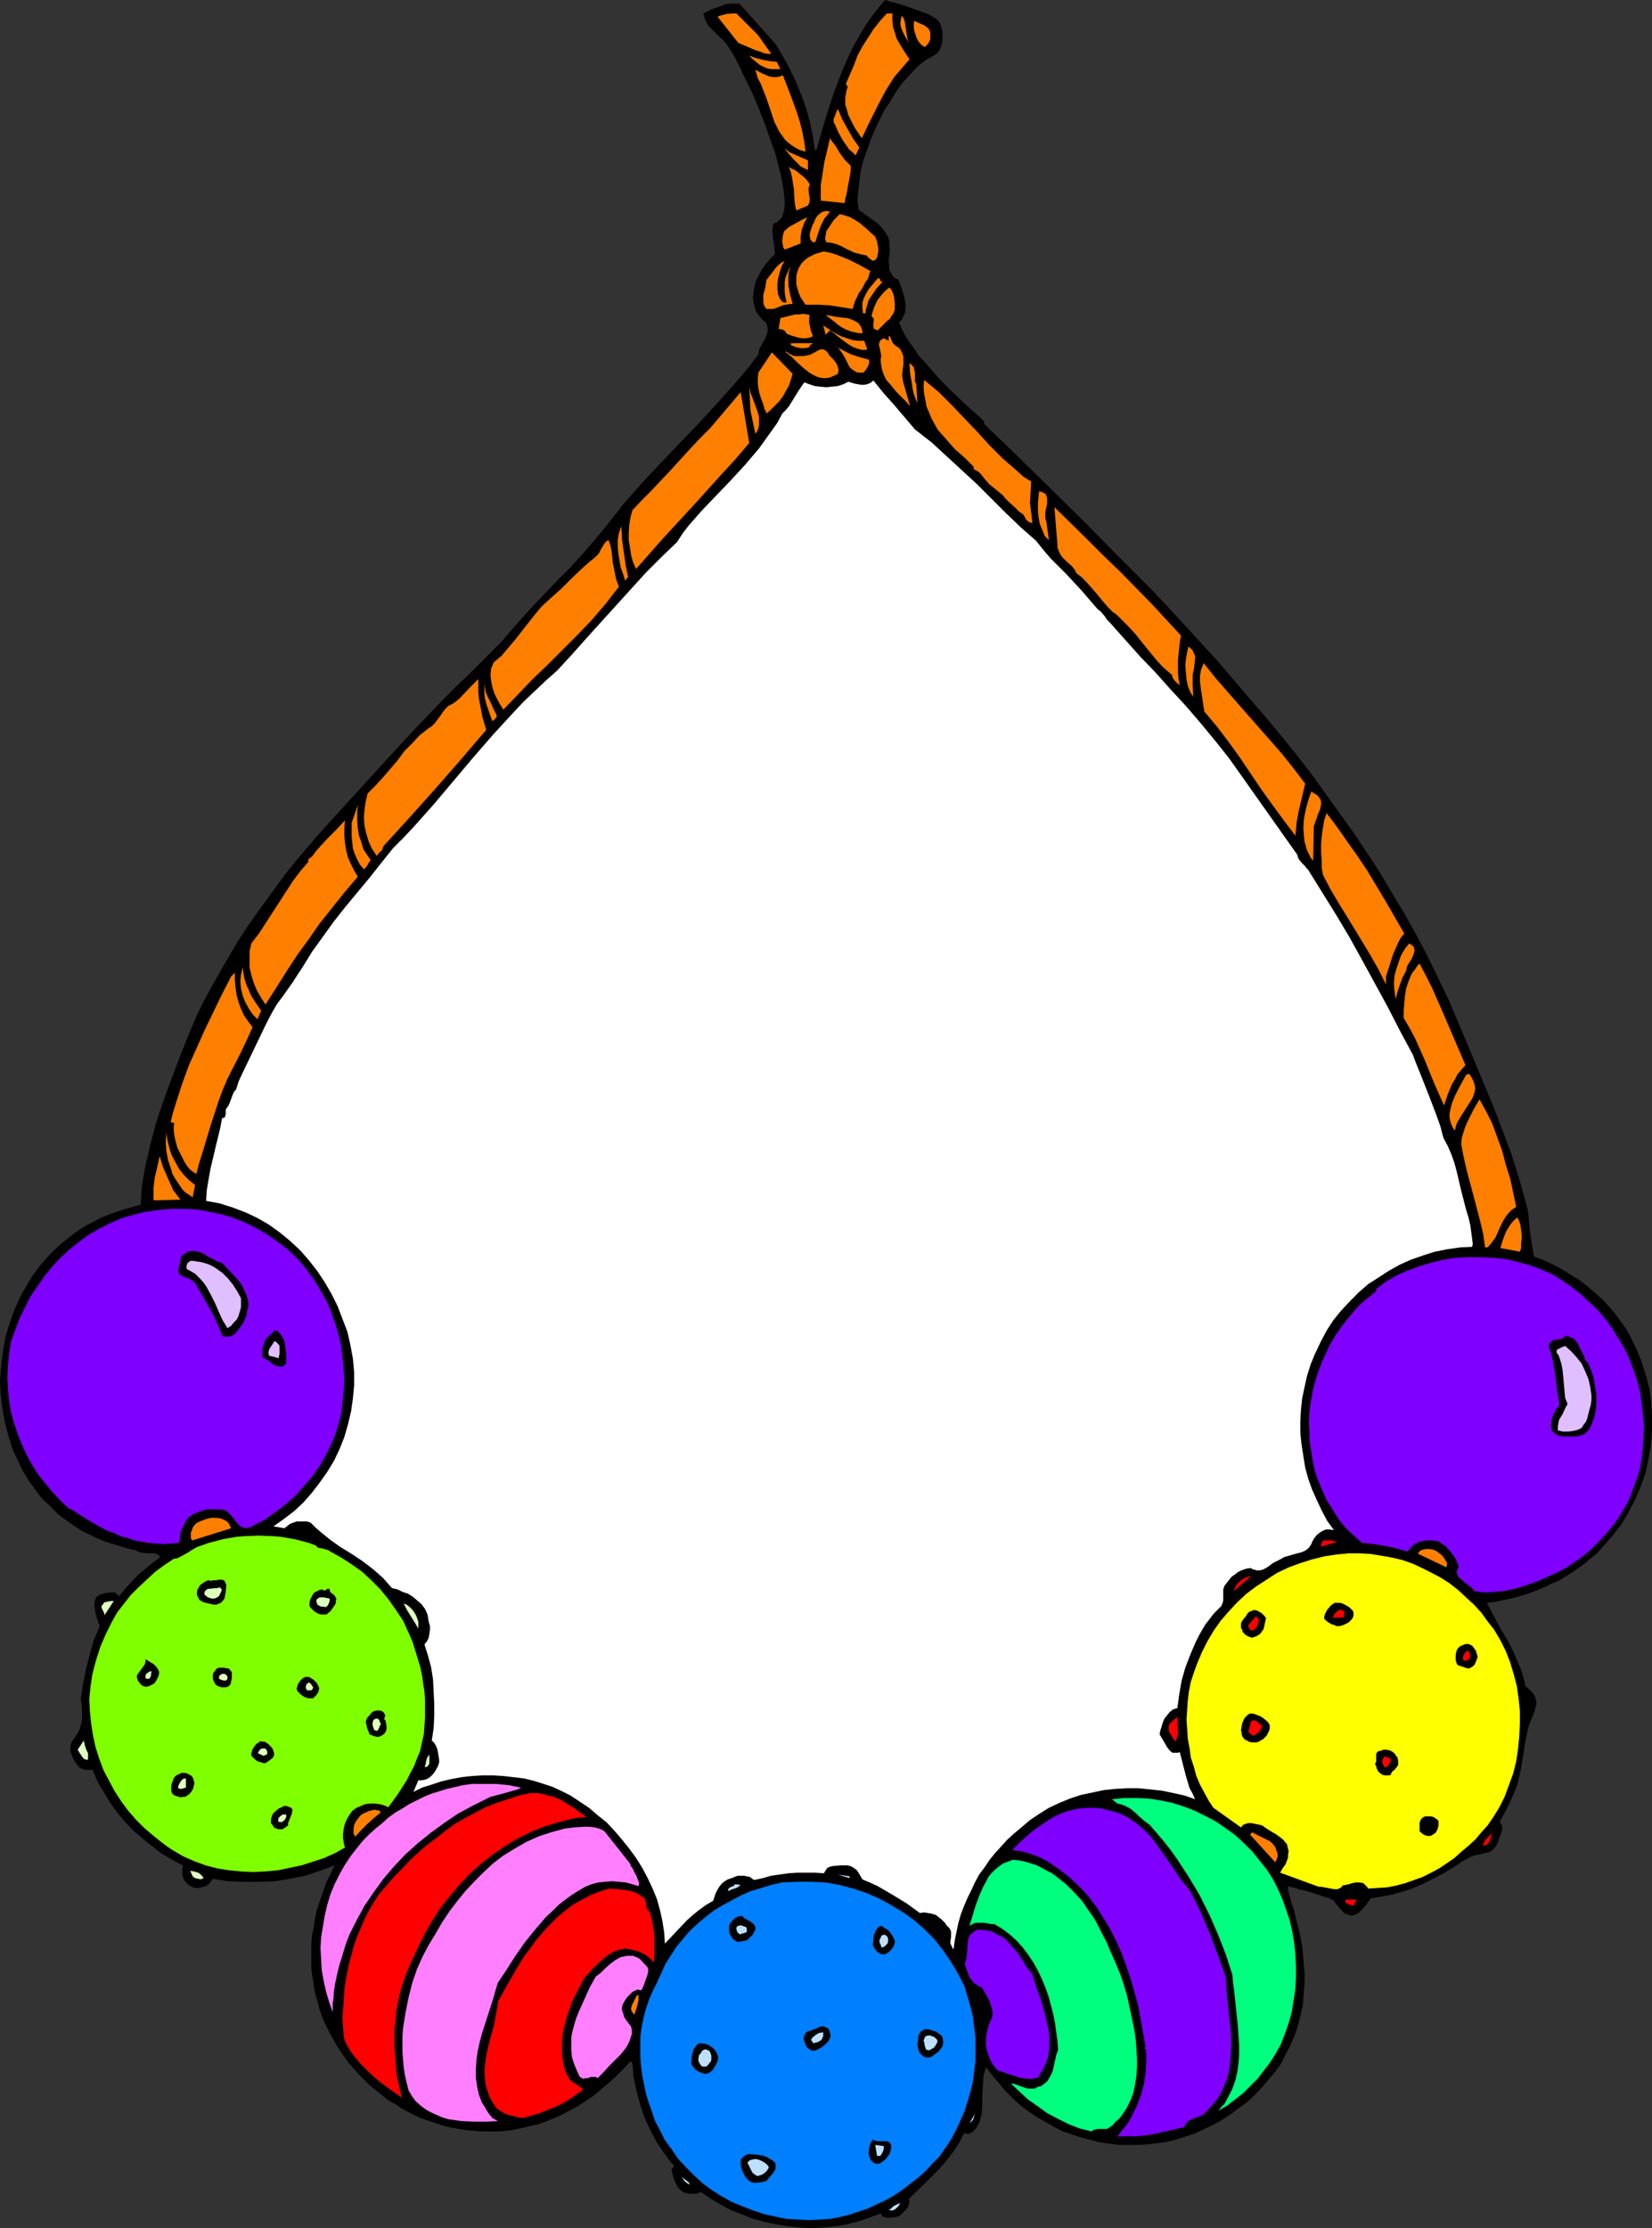 <?xml version="1.0" encoding="UTF-8" standalone="no"?>
<svg
   version="1.0"
   width="115.473mm"
   height="155.711mm"
   id="svg136"
   sodipodi:docname="Necklace 12.wmf"
   xmlns:inkscape="http://www.inkscape.org/namespaces/inkscape"
   xmlns:sodipodi="http://sodipodi.sourceforge.net/DTD/sodipodi-0.dtd"
   xmlns="http://www.w3.org/2000/svg"
   xmlns:svg="http://www.w3.org/2000/svg">
  <rect width="100%" height="100%" fill="#333333" stroke="none"/>
  <sodipodi:namedview
     id="namedview136"
     pagecolor="#ffffff"
     bordercolor="#000000"
     borderopacity="0.25"
     inkscape:showpageshadow="2"
     inkscape:pageopacity="0.0"
     inkscape:pagecheckerboard="0"
     inkscape:deskcolor="#d1d1d1"
     inkscape:document-units="mm" />
  <defs
     id="defs1">
    <pattern
       id="WMFhbasepattern"
       patternUnits="userSpaceOnUse"
       width="6"
       height="6"
       x="0"
       y="0" />
  </defs>
  <path
     style="fill:#000000;fill-opacity:1;fill-rule:evenodd;stroke:none"
     d="m 226.861,55.426 2.262,1.616 2.262,1.616 0.969,0.808 0.969,1.131 0.808,1.131 0.646,1.131 0.162,0.808 v 0.646 l 0.162,1.616 -0.162,1.454 -0.162,1.616 0.162,1.454 v 0.808 l 0.323,0.646 0.323,0.485 0.323,0.646 0.646,0.485 0.808,0.323 0.485,1.293 0.485,1.454 0.485,1.454 0.323,1.616 0.162,1.454 -0.162,0.646 v 0.808 l -0.323,0.646 -0.323,0.646 -0.323,0.646 -0.646,0.646 0.646,1.616 0.808,1.616 1.131,1.778 1.293,1.778 1.293,1.939 1.616,1.778 3.232,3.717 3.393,3.555 1.777,1.616 1.616,1.616 1.616,1.454 1.616,1.454 1.454,1.293 1.131,1.131 -0.323,0.323 8.887,8.564 8.887,8.726 9.049,8.888 8.887,9.049 9.049,9.049 8.725,9.372 8.564,9.372 8.402,9.857 4.201,4.848 4.04,4.848 4.04,5.009 3.878,5.009 3.716,5.171 3.716,5.171 3.716,5.171 3.555,5.333 3.393,5.171 3.232,5.494 3.232,5.333 3.07,5.494 2.908,5.494 2.747,5.656 2.747,5.656 2.424,5.656 2.585,6.14 2.424,5.817 4.847,11.635 2.262,5.979 2.262,5.979 1.939,6.14 1.777,6.302 0.485,1.778 0.323,1.939 0.323,3.555 0.485,3.717 0.323,1.778 0.323,1.939 2.262,0.808 2.101,0.97 1.939,0.97 1.939,1.131 1.777,1.131 1.939,1.131 1.616,1.293 1.616,1.293 1.616,1.454 1.454,1.293 1.293,1.454 1.293,1.454 1.293,1.616 1.131,1.616 1.131,1.616 0.969,1.616 0.808,1.778 0.808,1.616 1.454,3.555 1.131,3.555 0.969,3.717 0.485,3.717 0.162,3.717 v 3.717 l -0.323,3.717 -0.646,3.717 -0.808,3.717 -1.293,3.555 -1.454,3.393 -1.777,3.393 -1.939,3.232 -2.424,3.07 -1.293,1.454 -1.293,1.454 -1.293,1.454 -1.616,1.293 -1.454,1.293 -1.616,1.131 -1.616,1.131 -1.777,1.131 -1.777,1.131 -1.939,0.808 -1.939,0.97 -1.939,0.808 -2.101,0.808 -2.101,0.646 -2.262,0.646 -2.262,0.485 -2.262,0.485 -2.424,0.323 1.454,2.747 1.454,2.747 1.454,2.585 1.454,2.424 1.293,2.585 1.131,2.747 0.646,1.454 0.485,1.454 0.485,1.616 0.323,1.616 0.969,0.808 0.646,0.646 0.646,0.808 0.323,0.646 0.162,0.646 0.162,0.646 v 0.646 l -0.162,0.485 -0.323,1.293 -0.485,1.293 -0.646,1.454 -0.485,1.454 -0.485,2.101 -0.323,1.778 -0.323,1.778 -0.162,1.454 -0.323,1.454 -0.162,1.293 -0.485,2.585 -0.646,2.585 -0.485,1.454 -0.646,1.454 -0.646,1.454 -0.808,1.778 -0.969,1.778 -1.131,2.101 0.323,0.485 0.323,0.646 v 0.808 l -0.162,0.808 -0.646,1.616 -0.162,0.646 -0.323,0.646 -0.323,0.646 -0.323,0.485 -0.485,0.485 -0.323,0.323 -0.969,0.485 -0.969,0.162 -1.131,0.323 -0.969,0.162 -1.131,0.323 -0.969,0.485 -1.777,0.97 -1.616,1.131 -2.908,1.778 -3.07,1.616 -2.908,1.454 -3.07,1.293 -3.232,0.97 -1.616,0.485 -1.777,0.323 -1.939,0.323 -1.939,0.323 -1.131,1.616 -1.131,1.293 -0.485,0.485 -0.485,0.485 -0.646,0.323 -0.485,0.162 -0.485,0.162 h -0.646 l -0.646,-0.323 -0.646,-0.162 -0.646,-0.646 -0.646,-0.646 -0.646,-0.808 -0.808,-0.97 v -0.323 l -0.485,-0.162 -0.485,-0.323 -0.646,-0.323 -0.808,-0.162 -0.969,-0.323 -1.939,-0.646 -2.101,-0.646 -2.101,-0.485 -0.808,-0.323 -0.808,-0.162 -0.646,-0.162 -0.485,-0.162 v 0.485 0.485 l 0.162,0.646 0.162,0.808 0.323,0.97 0.162,0.97 0.485,1.131 0.323,1.131 0.323,1.293 0.323,1.454 0.808,3.07 0.646,3.393 0.323,3.555 0.162,1.939 0.162,1.939 v 2.101 l -0.162,1.939 -0.162,2.101 -0.162,2.101 -0.485,2.101 -0.485,2.101 -0.646,2.262 -0.808,2.101 -0.97,2.262 -1.131,2.101 -1.131,2.262 -1.454,2.101 -1.777,2.101 -1.777,2.101 -1.939,2.101 -2.101,1.939 -2.262,1.616 -2.101,1.616 -2.262,1.454 -2.262,1.293 -2.424,1.131 -2.424,1.131 -2.424,0.808 -2.424,0.808 -2.585,0.646 -2.424,0.323 -2.585,0.323 -2.585,0.162 h -2.585 -2.424 l -2.585,-0.323 -2.424,-0.323 -2.424,-0.646 -2.585,-0.646 -2.424,-0.808 -2.424,-0.808 -2.262,-1.131 -2.262,-1.293 -2.262,-1.293 -2.101,-1.454 -2.262,-1.616 -1.939,-1.778 -1.939,-1.939 -1.777,-2.101 -1.777,-2.101 -1.777,-2.262 -0.323,1.131 -0.323,1.131 -0.162,2.585 -0.162,2.585 v 2.585 l -0.162,2.424 -0.323,1.131 -0.323,1.131 -0.485,0.808 -0.485,0.808 -0.808,0.808 -0.969,0.485 -1.293,-0.162 -1.293,2.585 -1.616,2.424 -1.777,2.262 -1.777,2.101 -4.04,4.04 -4.04,3.878 0.162,0.808 -0.162,0.646 -0.162,0.485 -0.323,0.646 -0.969,0.97 -0.969,0.97 -1.131,0.323 -1.131,0.162 h -1.131 l -1.131,-0.323 -0.485,-0.808 -3.07,1.131 -2.908,0.97 -3.07,0.808 -3.07,0.485 -3.07,0.323 -3.07,0.162 -3.07,-0.162 -3.07,-0.323 -3.07,-0.485 -3.07,-0.646 -3.07,-0.808 -2.908,-1.131 -2.908,-1.131 -2.747,-1.454 -2.747,-1.616 -2.585,-1.778 -0.808,0.323 -0.808,0.162 h -0.808 -0.646 l -0.646,-0.162 -0.646,-0.162 -0.646,-0.323 -0.485,-0.485 -0.485,-0.485 -0.323,-0.485 -0.646,-1.293 -0.485,-1.454 -0.323,-1.454 0.646,-1.131 -1.293,-1.454 -1.131,-1.616 -2.101,-3.07 -1.616,-3.07 -1.616,-3.393 -1.131,-3.393 -0.969,-3.555 -0.808,-3.717 -0.323,-3.717 -0.485,-0.646 -1.939,2.101 -1.939,1.939 -1.939,1.778 -1.939,1.616 -1.939,1.616 -2.101,1.454 -1.939,1.293 -2.101,1.131 -2.101,1.131 -2.101,0.97 -2.101,0.808 -2.101,0.808 -2.262,0.485 -1.939,0.485 -2.262,0.485 -2.101,0.323 -2.101,0.162 h -2.101 -2.101 l -1.939,-0.162 -2.101,-0.162 -2.101,-0.323 -1.939,-0.323 -2.101,-0.485 -1.939,-0.646 -3.878,-1.293 -1.777,-0.808 -1.939,-0.97 -1.777,-0.97 -1.616,-1.131 -1.777,-0.97 -1.616,-1.293 -1.616,-1.293 -1.616,-1.293 -1.454,-1.454 -1.454,-1.454 -1.293,-1.454 -1.454,-1.616 -1.131,-1.616 -1.131,-1.616 -1.131,-1.778 -0.969,-1.778 -0.969,-1.778 -0.969,-1.939 -0.808,-1.939 -0.646,-1.939 -0.485,-1.939 -0.646,-2.101 -0.323,-2.101 -0.323,-2.101 -0.323,-2.101 v -2.101 -2.262 -2.262 l 0.162,-2.262 0.485,-2.262 0.323,-2.262 0.485,-2.262 0.808,-2.424 0.808,-2.262 0.808,-2.424 1.131,-2.262 1.131,-2.424 -3.878,1.454 -3.878,1.293 -4.04,0.808 -4.04,0.646 -4.04,0.162 h -4.201 l -4.04,-0.162 -4.04,-0.646 -0.485,0.646 -0.485,0.646 -0.646,0.485 -0.646,0.323 -0.808,0.162 -0.646,0.162 H 51.706 l -0.646,-0.162 -0.808,-0.323 -0.646,-0.485 -0.485,-0.485 -0.485,-0.646 -0.323,-0.808 -0.162,-0.808 v -1.131 l 0.162,-1.131 -1.939,-0.97 -1.939,-1.131 -1.939,-1.131 -1.777,-1.454 -1.777,-1.293 -1.616,-1.454 -1.777,-1.454 -1.616,-1.616 -1.454,-1.616 -1.454,-1.778 -1.293,-1.778 -1.293,-1.939 -1.131,-1.939 -1.131,-1.778 -0.969,-2.101 -0.808,-1.939 -0.485,0.162 h -0.485 -0.969 l -0.808,-0.323 -0.485,-0.162 -0.323,-0.323 -0.646,-0.808 -0.485,-0.646 -0.485,-0.97 -0.323,-0.808 -0.323,-0.97 v -0.808 l 0.162,-0.97 0.323,-0.808 0.808,-1.131 0.646,-0.97 0.485,-0.97 0.323,-0.97 0.162,-0.808 0.162,-0.808 v -1.454 -1.454 l -0.162,-1.616 -0.162,-0.97 0.162,-0.97 0.162,-1.131 0.162,-1.293 0.808,-4.04 0.969,-3.878 1.131,-4.04 0.808,-1.939 0.808,-1.939 -0.646,-1.778 -0.485,-1.616 -0.162,-1.616 -0.162,-0.646 0.162,-0.646 v -0.646 l 0.323,-0.485 0.323,-0.485 0.646,-0.323 0.808,-0.323 0.808,-0.162 1.131,-0.162 h 1.293 l 1.131,0.97 1.131,-1.454 1.293,-1.454 2.585,-2.747 2.908,-2.424 2.908,-2.262 -0.646,-0.646 -0.808,-0.323 H 40.072 39.103 l -1.616,-0.162 -0.808,-0.162 -0.808,-0.485 -2.262,-0.485 -2.101,-0.646 -2.101,-0.646 -1.939,-0.646 -1.939,-0.808 -1.939,-0.97 -1.777,-0.808 -1.777,-1.131 -1.616,-1.131 -1.616,-1.131 -1.454,-1.131 -1.454,-1.454 -1.293,-1.293 -1.454,-1.293 -1.131,-1.454 -1.131,-1.616 -1.131,-1.454 -0.969,-1.616 -0.969,-1.616 -0.808,-1.778 -1.616,-3.393 -1.131,-3.555 -0.969,-3.717 -0.646,-3.717 L 0.162,368.266 0,364.55 l 0.323,-3.878 0.485,-3.878 0.646,-3.717 1.131,-3.717 1.293,-3.555 1.616,-3.555 1.939,-3.393 0.969,-1.616 2.262,-3.07 1.293,-1.454 1.293,-1.454 1.454,-1.454 1.454,-1.293 1.616,-1.293 1.616,-1.293 1.616,-1.131 1.777,-1.131 1.939,-0.97 1.777,-0.97 1.939,-0.808 4.201,-1.454 2.262,-0.646 2.262,-0.646 0.162,-2.424 0.162,-2.585 0.485,-2.747 0.485,-2.747 0.646,-2.585 0.646,-2.909 1.454,-5.494 1.777,-5.332 1.939,-5.333 1.939,-5.171 1.939,-5.009 1.616,-3.878 1.616,-3.878 1.939,-3.878 2.101,-3.878 2.101,-3.717 2.262,-3.878 2.262,-3.878 2.424,-3.717 2.585,-3.717 2.585,-3.555 2.585,-3.555 2.585,-3.555 2.747,-3.393 5.655,-6.625 2.747,-3.07 15.189,-16.644 7.594,-8.241 7.756,-8.08 4.363,-4.363 2.262,-2.101 2.101,-2.101 4.363,-4.363 2.101,-2.101 1.939,-2.262 3.232,-3.717 3.232,-3.555 6.625,-6.948 3.393,-3.393 3.232,-3.555 3.07,-3.555 3.07,-3.717 2.424,-3.07 2.262,-2.909 5.009,-5.656 5.171,-5.494 10.503,-10.988 5.171,-5.656 5.009,-5.656 2.424,-2.909 2.262,-3.07 0.162,-1.131 0.485,-0.97 0.485,-0.97 0.646,-0.97 0.323,-0.97 0.323,-0.97 v -0.646 -0.485 l -0.162,-0.485 -0.162,-0.646 -1.131,-0.97 -0.808,-0.97 -0.808,-1.131 -0.323,-1.131 -0.323,-1.293 -0.162,-1.293 0.162,-1.131 0.162,-1.293 0.323,-1.454 0.485,-1.131 0.646,-1.293 0.646,-1.131 0.808,-1.131 0.808,-0.97 0.808,-0.97 0.969,-0.808 -0.162,-2.101 -0.323,-1.939 -0.162,-2.101 v -0.97 l 0.323,-1.131 0.808,-0.162 0.646,-0.646 0.646,-0.646 0.323,-0.97 0.323,-0.97 0.162,-1.293 v -1.293 l -0.162,-1.454 -0.162,-1.616 -0.323,-1.778 -0.323,-1.778 -0.485,-1.778 -0.485,-1.939 -0.485,-1.939 -1.454,-4.04 -1.454,-4.201 -1.616,-4.04 -1.616,-3.878 -1.777,-3.555 -0.808,-1.616 -0.646,-1.616 -0.808,-1.454 -0.646,-1.293 -0.646,-1.131 -0.646,-0.97 -0.485,-0.808 -0.485,-0.646 -0.808,-0.97 -0.969,-0.808 -1.777,-1.778 -0.969,-0.97 -0.646,-0.97 -0.485,-1.131 -0.323,-1.293 2.262,-1.131 2.424,-0.808 1.131,-0.485 1.293,-0.162 h 1.131 1.293 l 9.533,10.665 1.939,3.232 1.777,3.232 1.616,3.393 1.454,3.555 1.293,3.555 0.969,3.555 0.808,3.717 0.485,3.717 h 0.485 l 1.454,-5.171 1.616,-5.333 1.777,-5.333 1.939,-5.009 1.131,-2.585 1.131,-2.585 1.293,-2.424 1.293,-2.262 1.454,-2.424 1.616,-2.262 1.616,-2.101 L 233.809,0 l 0.646,0.162 0.808,0.323 0.969,0.162 0.969,0.323 2.101,0.646 2.262,0.808 2.262,0.808 0.969,0.323 0.969,0.485 0.808,0.485 0.808,0.485 0.485,0.485 0.323,0.323 0.323,0.808 0.323,0.808 0.162,1.131 v 2.101 l -0.162,0.97 -0.323,0.97 -0.323,0.646 -0.323,0.485 -0.485,0.485 -1.293,0.808 -1.454,0.808 -1.131,0.808 -1.777,1.616 -1.616,1.778 -1.777,1.939 -1.616,2.262 -1.454,2.424 -1.616,2.424 -1.293,2.585 -1.293,2.747 -1.131,2.747 -0.969,2.747 -0.969,2.747 -0.646,2.747 -0.323,2.585 -0.323,2.585 -0.162,2.585 z"
     id="path1" />
  <path
     style="fill:#ff7f00;fill-opacity:1;fill-rule:evenodd;stroke:none"
     d="m 200.2,9.211 3.555,5.009 h -0.969 l -0.97,-0.162 -1.131,-0.485 -1.131,-0.323 -2.262,-0.97 -2.262,-0.97 -5.494,-6.948 v 0.162 l 0.485,-0.323 0.646,-0.162 1.131,-0.323 1.454,-0.162 h 1.293 z"
     id="path2" />
  <path
     style="fill:#ff7f00;fill-opacity:1;fill-rule:evenodd;stroke:none"
     d="m 235.748,3.555 v 1.778 l 0.162,1.778 0.485,1.454 0.485,1.616 0.808,1.454 0.808,1.293 1.777,2.747 -4.04,4.686 -2.424,3.878 -2.101,4.04 -2.101,4.201 -1.939,4.04 -0.969,-1.454 -0.969,-1.454 -0.808,-1.616 -0.808,-1.616 -0.485,-1.778 -0.323,-0.97 v -0.808 -0.97 l 0.162,-0.97 0.162,-0.97 0.323,-0.97 -0.485,-0.808 2.101,-4.848 0.969,-2.585 1.293,-2.424 1.454,-2.262 1.454,-2.262 1.777,-2.262 1.777,-1.939 z"
     id="path3" />
  <path
     style="fill:#ff7f00;fill-opacity:1;fill-rule:evenodd;stroke:none"
     d="m 240.111,11.311 -0.969,-1.616 -0.808,-1.616 -0.323,-0.97 -0.162,-0.97 0.162,-0.97 0.162,-0.97 0.485,0.485 0.323,0.808 0.162,0.97 0.162,1.131 0.162,0.97 0.162,1.131 0.162,0.808 z"
     id="path4" />
  <path
     style="fill:#ff7f00;fill-opacity:1;fill-rule:evenodd;stroke:none"
     d="m 245.766,9.372 v 0.97 l -0.323,0.808 -0.485,0.646 -0.646,0.646 -0.969,-0.646 -0.646,-0.808 -0.485,-0.808 -0.323,-0.97 -0.323,-0.97 -0.162,-0.97 V 6.302 l 0.162,-0.808 1.293,0.646 0.808,0.323 0.646,0.323 0.646,0.485 0.485,0.485 0.323,0.808 z"
     id="path5" />
  <path
     style="fill:#ff7f00;fill-opacity:1;fill-rule:evenodd;stroke:none"
     d="m 205.209,16.321 0.969,1.939 h -1.131 -1.131 l -1.131,-0.162 -1.131,-0.485 -0.969,-0.485 -0.969,-0.808 -0.969,-0.808 -0.808,-0.808 1.777,0.646 1.939,0.485 1.777,0.323 z"
     id="path6" />
  <path
     style="fill:#ff7f00;fill-opacity:1;fill-rule:evenodd;stroke:none"
     d="m 206.825,19.876 1.939,5.009 1.777,4.848 0.808,2.585 0.646,2.585 0.485,2.585 0.323,2.585 -1.616,-0.485 -1.454,-0.808 -1.131,-0.808 -1.131,-0.97 -0.808,-1.131 -0.808,-1.131 -0.646,-1.293 -0.646,-1.293 -0.97,-2.909 -0.969,-2.909 -1.131,-2.909 -0.485,-1.293 -0.808,-1.454 -0.646,-2.262 1.777,0.97 1.939,0.808 0.969,0.162 h 0.969 l 0.808,-0.162 z"
     id="path7" />
  <path
     style="fill:#ff7f00;fill-opacity:1;fill-rule:evenodd;stroke:none"
     d="m 227.022,38.943 -0.969,2.101 -0.808,-0.808 -0.969,-0.808 -0.646,-0.97 -0.808,-1.131 -1.293,-2.262 -0.969,-2.262 -0.323,-0.485 V 31.833 31.349 l 0.323,-0.646 0.323,-0.97 0.485,-0.97 1.131,2.747 1.454,2.585 1.454,2.585 z"
     id="path8" />
  <path
     style="fill:#ff7f00;fill-opacity:1;fill-rule:evenodd;stroke:none"
     d="m 224.76,43.791 v 1.131 l -0.162,1.131 -0.485,2.585 -0.485,2.747 -0.323,1.131 -0.162,1.131 -6.302,-0.646 v -2.101 -2.101 l 0.323,-1.939 0.323,-2.101 0.323,-2.101 0.485,-1.939 0.969,-4.201 0.646,0.97 0.808,0.97 1.131,1.939 1.293,1.778 0.808,0.808 z"
     id="path9" />
  <path
     style="fill:#ff7f00;fill-opacity:1;fill-rule:evenodd;stroke:none"
     d="m 213.45,42.337 v 2.585 l -0.97,-0.485 -0.969,-0.485 -1.616,-1.616 -1.454,-1.616 -0.646,-0.808 -0.485,-0.808 0.646,0.646 0.646,0.485 1.454,0.646 z"
     id="path10" />
  <path
     style="fill:#ff7f00;fill-opacity:1;fill-rule:evenodd;stroke:none"
     d="m 213.934,48.801 -0.323,0.808 v 0.646 l 0.162,1.454 0.162,0.646 v 0.485 l -0.162,0.808 -0.323,0.646 -3.07,1.293 -0.323,-1.293 -0.162,-1.454 -0.162,-2.909 -0.485,-3.07 -0.323,-1.454 -0.485,-1.293 0.808,0.485 0.808,0.323 1.616,1.293 0.646,0.485 0.646,0.646 0.646,0.808 z"
     id="path11" />
  <path
     style="fill:#ff7f00;fill-opacity:1;fill-rule:evenodd;stroke:none"
     d="m 219.267,55.911 -0.646,0.808 -0.808,0.97 -0.485,0.97 -0.485,0.97 -0.808,2.262 -0.646,2.101 h -0.485 l -0.323,-0.162 -0.323,-0.323 -0.162,-0.323 -0.162,-0.808 v -0.646 l 0.323,-1.131 0.323,-0.97 0.485,-0.97 0.485,-1.131 0.646,-0.808 0.485,-0.323 0.323,-0.323 0.485,-0.162 0.646,-0.162 h 0.485 z"
     id="path12" />
  <path
     style="fill:#ff7f00;fill-opacity:1;fill-rule:evenodd;stroke:none"
     d="m 231.224,62.536 0.485,1.293 0.323,1.778 v 0.808 l -0.162,0.808 -0.162,0.808 -0.485,0.646 -0.485,0.162 h -0.323 l -0.323,-0.323 -0.323,-0.162 -0.646,-0.646 -0.323,-0.323 h -0.485 l -1.293,-0.323 -1.293,-0.323 -2.424,-1.131 -1.131,-0.646 -1.293,-0.485 -1.131,-0.323 -1.454,-0.162 -0.323,-0.97 0.162,-0.97 0.162,-0.97 0.646,-0.97 0.646,-0.97 0.646,-0.97 1.616,-1.616 1.293,0.323 1.454,0.485 1.131,0.646 1.293,0.808 2.101,1.778 z"
     id="path13" />
  <path
     style="fill:#ff7f00;fill-opacity:1;fill-rule:evenodd;stroke:none"
     d="m 211.511,64.313 -4.201,1.616 -0.323,-0.485 -0.162,-0.485 -0.162,-1.293 0.162,-1.454 0.323,-1.131 1.293,-1.131 3.232,-1.778 1.616,-0.808 -0.323,0.646 -0.485,0.808 -0.646,1.778 -0.162,0.808 -0.162,1.131 v 0.97 z"
     id="path14" />
  <path
     style="fill:#ff7f00;fill-opacity:1;fill-rule:evenodd;stroke:none"
     d="m 229.931,71.585 -0.323,0.97 -0.323,1.131 -0.646,0.808 -0.485,0.97 -0.646,1.131 -0.646,0.808 -0.485,1.131 -0.485,0.97 -0.646,2.101 -3.07,-0.485 -3.07,-0.485 -3.07,-0.162 h -1.616 -1.616 l -1.293,-1.939 -0.485,-1.131 -0.323,-1.131 -0.323,-1.131 v -1.131 -1.131 l 0.323,-1.293 0.485,-1.131 0.646,-0.97 0.808,-0.808 0.808,-0.646 0.969,-0.485 0.969,-0.485 1.131,-0.323 1.131,-0.323 1.616,0.323 1.616,0.485 3.232,1.293 2.908,1.454 1.454,0.808 z"
     id="path15" />
  <path
     style="fill:#ff7f00;fill-opacity:1;fill-rule:evenodd;stroke:none"
     d="m 206.017,78.856 0.323,0.485 0.485,0.485 h 0.323 l 0.323,0.162 0.162,-0.162 0.162,-0.162 -0.323,-1.131 -0.162,-1.454 v -1.131 -1.454 l 0.162,-1.131 0.485,-1.131 0.485,-1.131 0.485,-0.808 -0.485,1.293 -0.162,1.293 v 1.293 1.293 l 0.485,2.424 0.646,2.424 h -0.808 l -0.969,0.162 -0.808,0.162 -0.808,0.323 -1.616,0.646 h -0.969 -0.969 l -0.646,-0.97 -0.162,-0.808 v -0.97 -0.97 l 0.485,-1.778 0.162,-0.97 0.162,-1.131 0.969,-1.293 0.646,-0.808 0.485,-0.646 0.485,-0.646 0.646,-0.646 0.808,-0.646 0.808,-0.323 -0.646,0.97 -0.485,1.293 -0.323,1.131 -0.323,1.293 -0.162,1.293 v 1.293 l 0.162,1.454 z"
     id="path16" />
  <path
     style="fill:#ff7f00;fill-opacity:1;fill-rule:evenodd;stroke:none"
     d="m 233.163,74.494 -0.969,0.97 -0.808,0.97 -0.646,0.97 -0.646,0.97 -0.646,0.97 -0.323,1.131 -0.323,1.131 -0.162,1.131 h -0.646 l -0.162,-1.293 v -1.454 l 0.323,-1.131 0.646,-1.293 0.646,-1.131 0.808,-0.97 1.616,-1.939 h 0.162 0.323 l 0.162,0.323 0.162,0.485 z"
     id="path17" />
  <path
     style="fill:#ff7f00;fill-opacity:1;fill-rule:evenodd;stroke:none"
     d="m 236.394,81.765 -0.323,0.97 -0.485,0.646 -0.485,0.808 -0.808,0.646 -1.293,1.293 -0.646,0.646 -0.485,0.485 -0.485,-0.162 -0.323,-0.162 -0.323,-0.323 v -0.485 -0.485 -0.485 l 0.162,-0.646 -0.162,-0.485 -0.323,-0.323 -0.162,-0.323 0.323,-1.131 0.323,-0.97 0.485,-1.131 0.485,-0.97 0.646,-0.808 0.808,-0.97 0.808,-0.808 0.808,-0.646 0.485,0.485 0.323,0.646 0.323,0.808 0.162,0.808 0.162,1.616 v 0.808 z"
     id="path18" />
  <path
     style="fill:#ff7f00;fill-opacity:1;fill-rule:evenodd;stroke:none"
     d="m 213.934,83.219 -0.162,0.646 v 0.646 0.808 l 0.162,0.646 0.323,1.616 0.323,0.646 0.162,0.646 -0.969,0.323 -0.969,0.162 h -0.808 l -0.969,-0.162 -1.777,-0.485 -1.616,-0.646 v -0.323 l -0.162,-0.162 -0.323,-0.323 -0.323,-0.162 -0.646,-0.162 h -0.485 l 0.485,-2.909 1.939,-0.485 1.939,-0.485 h 1.131 l 0.969,-0.162 0.969,0.162 z"
     id="path19" />
  <path
     style="fill:#ff7f00;fill-opacity:1;fill-rule:evenodd;stroke:none"
     d="m 227.83,87.582 v 0.485 l -1.454,-0.162 -1.454,-0.323 -1.293,-0.485 -1.293,-0.646 -1.131,-0.808 -0.969,-0.808 -2.101,-1.616 1.293,0.162 1.454,0.323 1.454,0.162 1.616,0.162 1.293,0.485 0.646,0.323 0.646,0.323 0.485,0.485 0.323,0.485 0.323,0.646 z"
     id="path20" />
  <path
     style="fill:#ff7f00;fill-opacity:1;fill-rule:evenodd;stroke:none"
     d="m 228.315,90.006 0.808,2.262 -0.646,0.162 h -0.646 l -1.293,-0.323 -1.293,-0.485 -1.293,-0.808 -2.424,-1.778 -1.131,-0.97 -1.131,-0.808 -1.131,1.131 -0.646,-2.424 2.424,1.616 1.131,0.646 1.293,0.646 1.454,0.485 1.454,0.485 1.454,0.162 z"
     id="path21" />
  <path
     style="fill:#ff7f00;fill-opacity:1;fill-rule:evenodd;stroke:none"
     d="m 236.556,91.299 0.808,0.485 0.485,0.485 0.323,0.646 0.323,0.646 0.162,0.646 v 0.646 1.454 l -0.162,1.293 -0.162,1.454 0.162,1.293 0.162,0.808 0.162,0.485 1.616,5.656 -1.131,-1.293 -1.293,-1.293 -1.293,-1.293 -1.293,-1.616 -1.293,-1.454 -0.485,-0.97 -0.323,-0.808 -0.323,-0.97 -0.162,-0.97 -0.162,-0.97 v -0.97 l 0.162,-0.646 -0.162,-0.808 -0.162,-0.808 -0.162,-0.646 -0.162,-0.808 0.162,-0.646 0.162,-0.323 0.162,-0.162 0.485,-0.323 0.323,-0.162 1.293,0.646 v -1.293 l 0.323,0.162 0.162,0.323 0.323,0.808 0.323,0.646 0.323,0.323 z"
     id="path22" />
  <path
     style="fill:#ff7f00;fill-opacity:1;fill-rule:evenodd;stroke:none"
     d="m 214.904,90.653 -0.323,0.162 -0.162,0.162 h -0.162 l -0.323,0.162 v 0.323 0.162 l -0.485,0.162 -0.646,0.162 h -1.293 l -1.454,-0.323 -1.131,-0.485 v -0.485 z"
     id="path23" />
  <path
     style="fill:#ff7f00;fill-opacity:1;fill-rule:evenodd;stroke:none"
     d="m 229.608,95.016 v 0.485 0.485 l -0.323,0.808 -0.485,0.808 -0.646,0.808 h -0.969 -0.646 l -0.646,-0.323 -0.485,-0.323 -0.646,-0.485 -0.323,-0.323 -0.646,-1.293 -0.646,-1.293 -0.808,-1.293 -0.808,-1.131 -0.485,-0.485 -0.485,-0.323 0.808,0.646 1.131,0.646 2.262,1.131 2.424,0.808 z"
     id="path24" />
  <path
     style="fill:#ff7f00;fill-opacity:1;fill-rule:evenodd;stroke:none"
     d="m 221.367,98.732 -0.969,0.485 -1.131,0.485 -0.969,0.162 h -0.969 l -0.969,-0.162 -0.808,-0.323 -0.969,-0.485 -0.808,-0.485 -1.616,-1.293 -1.616,-1.454 -1.454,-1.454 -1.454,-1.131 v -0.323 l 0.808,0.646 0.646,0.323 0.808,0.323 h 0.808 0.808 0.808 l 1.616,-0.323 1.293,-0.646 1.131,-0.646 0.646,-0.162 h 0.485 l 0.646,0.323 0.162,0.162 0.323,0.323 0.485,0.808 0.646,0.646 0.485,0.485 0.485,0.646 0.323,0.485 0.323,0.808 0.162,0.808 z"
     id="path25" />
  <path
     style="fill:#ff7f00;fill-opacity:1;fill-rule:evenodd;stroke:none"
     d="m 209.41,98.732 -0.485,1.616 -0.485,1.454 -0.808,1.454 -0.808,1.454 -0.969,1.293 -1.131,1.131 -1.131,1.131 -1.131,0.97 -0.162,-0.646 -0.323,-0.485 -0.323,-1.293 -0.485,-1.293 -0.485,-1.454 -0.323,-1.454 -0.162,-1.293 v -1.454 l 0.162,-1.454 3.555,-5.333 z"
     id="path26" />
  <path
     style="fill:#ff7f00;fill-opacity:1;fill-rule:evenodd;stroke:none"
     d="m 242.05,101.318 0.323,5.171 -0.485,-1.131 -0.485,-1.293 -0.323,-1.454 -0.162,-1.293 -0.485,-2.747 -0.162,-2.585 0.323,0.162 0.323,0.323 0.485,0.485 0.162,0.808 0.162,0.646 v 1.616 0.808 z"
     id="path27" />
  <path
     style="fill:#ff7f00;fill-opacity:1;fill-rule:evenodd;stroke:none"
     d="m 272.427,127.172 -0.162,2.909 -0.162,2.747 0.323,2.585 0.323,2.747 -0.646,-0.162 -0.323,-0.162 -0.646,-0.485 -0.323,-0.646 -0.485,-0.808 -1.131,-0.808 -0.969,-0.97 -1.777,-1.616 -0.808,-0.808 -0.808,-0.97 -1.777,-1.454 -0.808,-0.646 -0.808,-0.646 -1.293,-1.454 -1.131,-1.454 -0.808,-0.646 -0.969,-0.485 v -0.646 l -2.424,-2.424 -2.585,-2.262 -2.262,-2.585 -1.131,-1.293 -1.131,-1.293 -0.808,-1.454 -0.808,-1.454 -0.646,-1.616 -0.646,-1.454 -0.323,-1.778 -0.323,-1.616 -0.162,-1.939 0.162,-1.778 3.878,3.232 3.393,3.393 3.393,3.555 3.393,3.555 3.232,3.555 3.393,3.393 3.716,3.232 1.777,1.616 z"
     id="path28" />
  <path
     style="fill:#ffffff;fill-opacity:1;fill-rule:evenodd;stroke:none"
     d="m 241.726,113.437 4.363,3.393 4.04,3.717 4.04,3.717 4.04,3.717 3.716,3.717 3.878,3.878 3.878,3.717 4.04,3.555 1.939,2.424 1.939,2.262 4.201,4.201 4.04,4.363 1.939,2.262 2.101,2.424 0.969,0.808 0.969,1.131 0.646,0.97 0.808,0.808 7.918,8.888 4.201,4.363 3.878,4.363 4.04,4.363 3.878,4.525 3.878,4.686 3.716,4.686 17.936,25.37 0.162,0.646 0.323,0.646 0.646,0.808 0.969,0.97 0.323,0.485 0.485,0.485 3.716,5.979 3.716,5.979 3.555,5.979 3.393,6.14 6.625,12.119 3.232,6.302 3.393,6.302 0.969,2.585 1.131,2.747 2.101,5.332 2.101,5.494 0.969,2.747 0.808,3.07 1.131,2.101 0.969,2.262 0.808,2.262 0.646,2.424 1.131,4.848 1.293,5.009 0.646,2.101 0.485,2.101 0.323,2.424 0.323,2.424 -0.162,0.808 -3.232,0.162 -3.393,0.485 -3.232,0.646 -3.07,0.97 -3.232,1.131 -2.908,1.293 -2.908,1.616 -2.747,1.778 -2.747,1.778 -2.424,2.101 -2.424,2.424 -2.262,2.424 -2.101,2.585 -1.777,2.747 -1.616,3.07 -1.454,3.07 -1.131,2.747 -0.97,3.07 -0.646,2.909 -0.646,3.07 -0.323,3.07 -0.162,3.07 v 2.909 l 0.323,3.07 0.485,3.07 0.485,3.07 0.808,2.909 0.969,2.747 1.293,2.909 1.293,2.747 1.454,2.747 1.777,2.424 -1.131,-0.162 h -0.969 l -0.808,0.323 -0.808,0.485 -0.808,0.646 -0.646,0.808 -0.485,0.808 -0.323,0.808 -0.323,0.485 -0.323,0.485 -0.808,0.646 -0.969,0.485 -1.293,0.323 -1.131,0.323 -1.131,0.323 -1.131,0.323 -1.131,0.646 -0.97,0.485 -0.969,0.485 -0.808,0.646 -0.969,0.646 -0.969,0.485 -0.969,0.162 h -0.485 l -0.485,-0.162 -0.646,-0.162 -0.485,-0.323 -1.131,0.162 -0.97,0.323 -1.131,0.485 -0.808,0.646 -0.969,0.646 -0.646,0.808 -1.293,1.616 -0.323,0.97 v 0.808 1.454 0.646 l -0.162,0.646 -0.323,0.808 -0.323,0.323 -0.323,0.323 -1.293,1.293 -1.131,1.454 -1.131,1.454 -0.969,1.616 -0.808,1.454 -0.808,1.616 -1.454,3.393 -1.293,3.393 -0.969,3.393 -0.646,3.717 -0.485,3.555 -1.131,0.323 -0.969,0.808 -0.646,0.808 -0.646,0.808 -0.485,1.131 -0.323,1.131 -0.323,0.97 -0.162,0.97 0.485,0.808 1.131,1.939 0.485,0.808 0.646,0.808 0.646,0.485 h 0.485 0.485 0.485 l 0.485,-0.162 1.616,6.302 0.969,3.232 0.808,1.454 0.646,1.454 -2.747,-0.97 -2.908,-0.646 -3.07,-0.646 -3.07,-0.323 -3.07,-0.323 h -3.07 l -3.07,0.162 -3.07,0.323 -3.07,0.646 -3.07,0.646 -2.908,0.97 -2.747,1.131 -2.747,1.293 -2.585,1.616 -2.424,1.616 -2.262,1.939 -1.939,1.616 -1.777,1.616 -1.616,1.778 -1.616,1.778 -1.454,1.778 -1.293,1.939 -1.454,1.939 -1.131,2.101 -0.969,2.101 -0.969,1.939 -0.969,2.262 -0.808,2.101 -0.646,2.262 -0.485,2.262 -0.485,2.424 -0.323,2.262 -0.323,-0.323 -0.162,-0.485 -0.323,-0.646 v -0.808 l 0.162,-0.808 v -0.808 -0.808 l -0.323,-0.646 -0.323,-0.485 -0.323,-0.162 -0.646,-0.97 -0.808,-0.808 -0.808,-0.646 -0.808,-0.646 -1.131,-0.323 -0.969,-0.162 -0.969,-0.162 -1.131,0.162 -3.555,-2.585 -3.716,-2.262 -3.878,-2.262 -2.101,-0.97 -1.939,-0.808 -0.646,-1.131 -0.808,-1.293 -0.646,-0.485 -0.485,-0.323 -0.646,-0.323 -0.808,-0.162 h -1.616 l -1.939,0.162 -0.808,0.162 -0.808,0.323 -0.485,0.646 -0.485,0.808 -2.262,-0.162 h -2.424 -2.262 l -2.424,0.162 -2.262,0.323 -2.262,0.323 -2.262,0.646 -2.262,0.485 -0.485,-0.323 -0.646,-0.485 -0.808,-0.162 -0.808,-0.162 h -0.808 -0.808 l -0.808,0.323 -0.808,0.323 -0.969,0.323 -0.808,0.485 -0.808,0.646 -0.646,0.808 -0.485,0.808 -0.485,0.97 -0.646,1.939 -1.939,1.131 -1.777,1.293 -1.616,1.293 -1.616,1.454 -2.908,3.07 -2.908,3.07 -0.162,-2.909 -0.485,-3.07 -0.646,-2.909 -0.808,-2.909 -1.131,-2.747 -1.293,-2.747 -1.454,-2.747 -1.616,-2.585 -1.777,-2.424 -1.939,-2.424 -1.939,-2.262 -2.101,-2.262 -2.424,-1.939 -2.262,-1.939 -2.424,-1.616 -2.424,-1.616 -2.262,-1.131 -2.424,-1.131 -2.424,-0.808 -2.585,-0.808 -2.585,-0.646 -2.747,-0.323 -2.747,-0.323 -2.747,-0.162 h -2.747 l -2.747,0.162 -2.908,0.323 -2.585,0.485 -2.747,0.646 -2.424,0.808 -2.585,0.808 -2.262,1.131 1.293,-3.07 h 0.969 l 0.808,-0.162 0.808,-0.323 0.646,-0.485 0.646,-0.646 0.485,-0.646 0.808,-1.454 0.323,-0.97 v -0.808 l -0.162,-0.97 -0.162,-0.97 -0.162,-0.808 -0.323,-0.808 -0.485,-0.808 -0.646,-0.646 0.485,-3.232 0.162,-3.232 v -3.232 l -0.162,-3.232 -0.162,-3.232 -0.485,-3.07 -0.808,-3.07 -0.969,-3.07 0.646,-0.808 0.485,-0.97 0.162,-0.97 0.162,-1.131 v -0.97 l -0.323,-1.131 -0.323,-1.939 -0.646,-1.454 -0.969,-1.293 -1.131,-0.97 -1.131,-0.97 -1.293,-0.808 -1.454,-0.485 -1.293,-0.646 -1.454,-0.323 -1.293,-1.454 -1.131,-1.293 -1.293,-1.131 -1.293,-1.131 -2.747,-2.101 -2.908,-1.939 -2.908,-1.778 -2.747,-1.939 -2.585,-2.101 -1.293,-1.131 -1.293,-1.293 -0.969,-0.323 h -0.969 -0.969 -0.808 l -0.969,0.323 -0.808,0.323 -0.808,0.646 -0.646,0.485 -2.908,-0.485 2.747,-1.939 2.747,-2.101 2.424,-2.262 2.262,-2.585 2.101,-2.747 1.939,-2.747 1.777,-2.909 1.454,-3.07 1.293,-3.232 0.969,-3.393 0.808,-3.393 0.485,-3.393 0.323,-3.555 v -3.393 l -0.323,-3.555 -0.646,-3.555 -0.808,-3.555 -1.293,-3.393 -1.293,-3.393 -1.616,-3.232 -1.777,-3.07 -1.939,-2.909 -2.262,-2.909 -2.262,-2.585 -2.585,-2.424 -2.747,-2.262 -2.908,-2.101 -3.07,-1.778 -3.07,-1.454 -3.393,-1.293 -3.555,-1.131 -3.555,-0.646 0.162,-2.747 0.485,-2.909 0.485,-2.747 0.646,-2.747 0.646,-2.747 1.293,-5.333 0.485,-2.585 0.485,-0.162 0.323,-0.162 v -0.323 l 0.162,-0.323 v -0.808 -0.485 l 0.162,-0.323 0.485,-0.646 0.323,-0.646 0.485,-1.293 0.485,-1.293 0.323,-0.646 0.485,-0.485 0.646,-2.101 0.969,-2.101 1.939,-4.04 4.04,-8.403 0.969,-1.939 1.131,-2.101 1.131,-1.939 1.454,-1.939 2.747,-3.878 1.131,-1.778 1.293,-1.939 2.585,-4.201 2.908,-4.04 2.908,-4.04 3.07,-3.878 6.302,-7.595 3.07,-3.878 3.232,-4.04 2.747,-2.747 2.585,-2.747 5.332,-5.979 5.171,-6.14 5.171,-6.14 5.332,-6.14 5.494,-5.979 2.747,-2.909 2.908,-2.747 2.908,-2.747 2.908,-2.585 3.878,-4.201 3.878,-4.363 7.756,-8.564 7.918,-8.726 4.04,-4.04 4.201,-4.04 1.454,-2.262 1.616,-2.101 3.555,-4.04 3.716,-3.878 3.878,-4.04 3.716,-4.04 3.716,-4.363 1.616,-2.262 1.616,-2.262 1.616,-2.262 1.293,-2.424 0.969,-0.97 0.808,-0.97 1.293,-2.101 1.293,-2.101 1.454,-2.101 1.293,0.485 1.454,0.485 1.454,0.162 1.616,0.162 1.454,-0.162 1.616,-0.162 1.454,-0.485 1.293,-0.646 1.616,0.485 1.777,0.323 h 0.808 l 0.808,-0.162 0.808,-0.323 0.808,-0.646 2.747,3.393 2.747,3.07 2.747,3.232 z"
     id="path29" />
  <path
     style="fill:#ff7f00;fill-opacity:1;fill-rule:evenodd;stroke:none"
     d="m 199.554,114.568 -0.646,-3.07 -0.646,-3.07 -0.162,-3.07 -0.162,-3.232 0.323,1.616 0.646,1.616 1.131,3.07 0.485,1.616 v 1.454 0.808 l -0.162,0.808 -0.323,0.808 z"
     id="path30" />
  <path
     style="fill:#ff7f00;fill-opacity:1;fill-rule:evenodd;stroke:none"
     d="m 197.938,116.992 -3.555,4.201 -3.716,4.04 -7.594,8.403 -7.756,8.403 -3.716,4.201 -3.555,4.04 -0.808,-1.778 -0.485,-1.778 -0.323,-2.101 -0.323,-1.939 v -2.101 l 0.162,-2.101 0.323,-1.939 0.485,-1.778 2.424,-2.585 2.585,-2.585 5.171,-5.494 5.009,-5.494 2.585,-2.747 2.747,-2.747 8.079,-9.534 z"
     id="path31" />
  <path
     style="fill:#ff7f00;fill-opacity:1;fill-rule:evenodd;stroke:none"
     d="m 276.466,137.999 0.646,4.686 -0.485,-0.485 -0.646,-0.646 -0.646,-1.616 -0.646,-1.616 -0.323,-1.778 -0.162,-1.778 v -1.778 l 0.162,-1.778 0.162,-1.454 0.646,0.162 0.646,0.323 0.485,0.323 0.162,0.485 0.162,0.485 v 0.485 1.131 l -0.323,1.293 -0.162,1.131 v 1.293 l 0.162,0.485 z"
     id="path32" />
  <path
     style="fill:#ff7f00;fill-opacity:1;fill-rule:evenodd;stroke:none"
     d="m 312.014,167.893 -0.323,1.616 -0.162,1.616 -0.162,1.616 -0.162,1.616 v 3.393 l 0.162,1.616 0.323,1.616 -0.808,-0.646 -0.646,-0.646 -0.485,-0.808 -0.162,-0.646 -2.262,-1.939 -1.939,-2.101 -3.555,-4.363 -1.777,-2.262 -1.939,-2.101 -1.939,-1.939 -1.131,-1.131 -1.131,-0.808 -1.131,-1.131 -1.131,-1.293 -2.262,-2.747 -2.424,-2.747 -1.293,-1.293 -1.293,-0.97 -0.485,-0.97 -0.646,-0.808 -1.777,-1.616 -0.808,-0.808 -0.646,-0.97 -0.485,-1.131 -0.162,-0.485 v -0.646 l -0.808,-10.019 8.725,8.564 4.201,4.201 4.363,4.201 8.241,8.403 4.04,4.363 z"
     id="path33" />
  <path
     style="fill:#ff7f00;fill-opacity:1;fill-rule:evenodd;stroke:none"
     d="m 165.945,152.38 -0.808,0.97 -0.485,-1.616 -0.646,-1.778 -0.323,-1.778 -0.323,-1.939 -0.162,-1.778 v -1.939 l 0.323,-1.778 0.646,-1.778 0.162,3.555 0.485,3.393 0.485,3.393 0.323,1.616 z"
     id="path34" />
  <path
     style="fill:#ff7f00;fill-opacity:1;fill-rule:evenodd;stroke:none"
     d="m 163.521,154.966 -1.777,2.262 -1.616,2.101 -3.716,4.363 -3.878,4.04 -3.878,3.878 -3.878,3.878 -4.04,3.878 -3.878,4.04 -3.878,4.04 -0.808,-1.293 -0.808,-1.454 -0.808,-1.616 -0.485,-1.616 -0.323,-1.616 -0.162,-1.616 0.162,-1.616 0.323,-0.808 0.323,-0.808 2.101,-1.778 1.777,-2.101 1.777,-2.101 3.555,-4.525 1.777,-2.262 1.777,-2.101 2.101,-1.939 3.07,-2.747 2.908,-2.909 2.908,-2.747 1.454,-1.293 1.616,-1.293 0.485,-0.485 0.485,-0.485 0.646,-1.293 0.808,-1.293 0.485,-0.646 0.646,-0.323 0.485,1.293 0.323,1.616 0.323,3.07 0.646,3.232 0.323,1.454 z"
     id="path35" />
  <path
     style="fill:#ff7f00;fill-opacity:1;fill-rule:evenodd;stroke:none"
     d="m 315.085,180.982 0.162,3.07 -0.808,-1.293 -0.646,-1.616 -0.323,-1.616 -0.162,-1.778 -0.162,-1.939 0.162,-1.778 0.323,-1.778 0.323,-1.454 0.646,0.485 0.485,0.485 0.162,0.485 0.323,0.646 0.162,0.485 v 0.646 l -0.162,1.293 -0.162,1.454 -0.162,0.646 -0.162,0.808 v 1.454 1.454 z"
     id="path36" />
  <path
     style="fill:#ff7f00;fill-opacity:1;fill-rule:evenodd;stroke:none"
     d="m 344.816,206.998 -0.808,3.393 -0.808,3.393 -0.646,3.393 -0.162,1.778 -0.162,1.778 -3.07,-4.04 -3.07,-4.201 -2.908,-4.04 -5.655,-8.403 -2.908,-4.04 -3.07,-4.04 -3.393,-4.04 -0.485,-3.232 -0.485,-3.232 -0.162,-1.454 v -1.616 l 0.323,-1.616 0.646,-1.616 3.232,4.04 3.393,3.878 6.948,7.918 6.948,7.918 3.232,4.04 z"
     id="path37" />
  <path
     style="fill:#ff7f00;fill-opacity:1;fill-rule:evenodd;stroke:none"
     d="m 126.357,179.366 v 1.778 1.616 l 0.162,1.778 0.323,1.616 0.646,3.393 0.969,3.232 -6.625,7.756 -6.786,7.756 -6.948,7.756 -6.786,7.433 -0.162,0.485 -0.162,0.485 -0.485,0.485 -0.485,0.485 -0.485,0.646 -1.293,-1.939 -0.808,-1.778 -0.646,-2.101 -0.485,-2.101 -0.162,-2.101 0.162,-2.262 0.323,-2.101 0.485,-2.101 2.101,-2.101 1.939,-2.101 3.878,-4.525 1.777,-2.424 2.101,-2.101 1.939,-2.101 2.262,-1.778 0.969,-0.646 0.808,-0.808 1.454,-1.939 0.646,-0.97 0.646,-0.808 0.808,-0.808 0.969,-0.485 0.969,-0.646 0.969,-0.808 3.393,-3.555 z"
     id="path38" />
  <path
     style="fill:#ff7f00;fill-opacity:1;fill-rule:evenodd;stroke:none"
     d="m 131.204,188.9 v 0.323 0.162 l -0.323,0.323 -0.162,0.323 -0.323,0.162 -0.323,0.323 -0.808,-2.262 -0.808,-2.424 -0.323,-1.293 -0.162,-1.293 v -1.454 l 0.162,-1.293 v 1.131 l 0.162,1.131 0.485,1.131 0.485,0.97 0.485,0.97 0.485,1.131 z"
     id="path39" />
  <path
     style="fill:#ff7f00;fill-opacity:1;fill-rule:evenodd;stroke:none"
     d="m 347.078,219.764 -0.162,7.595 v 0 l -0.646,-0.808 -0.485,-0.97 -0.485,-0.97 -0.323,-1.131 -0.323,-1.131 -0.162,-1.293 -0.162,-2.424 0.162,-2.424 0.485,-2.424 0.646,-2.424 0.808,-2.262 0.808,0.485 0.808,0.485 0.485,0.646 0.323,0.485 0.162,0.646 v 0.646 l -0.162,0.646 -0.162,0.808 -0.646,1.454 -0.162,0.646 -0.323,0.808 -0.485,1.454 v 0.808 z"
     id="path40" />
  <path
     style="fill:#ff7f00;fill-opacity:1;fill-rule:evenodd;stroke:none"
     d="m 97.919,227.197 -0.485,0.646 -0.323,0.646 -0.485,0.646 -0.485,0.485 -0.969,-1.131 -0.808,-1.454 -0.646,-1.454 -0.485,-1.454 -0.162,-1.616 -0.162,-1.616 v -1.778 -1.778 0 l 1.616,-4.686 -0.162,2.101 v 2.101 l 0.162,1.939 0.323,1.939 0.646,1.778 0.485,1.778 0.969,1.454 z"
     id="path41" />
  <path
     style="fill:#ff7f00;fill-opacity:1;fill-rule:evenodd;stroke:none"
     d="m 370.992,246.588 -0.969,1.131 -0.646,1.293 -0.646,1.454 -0.646,1.454 -0.485,1.454 -0.485,1.616 -0.969,2.909 v 2.101 l -1.939,-3.878 -2.101,-3.717 -4.201,-6.948 -4.363,-7.11 -2.101,-3.555 -1.939,-3.717 -0.323,-1.778 v -1.939 l -0.162,-2.101 v -2.262 l 0.162,-2.101 0.323,-2.262 0.323,-1.939 0.646,-1.939 2.908,3.878 2.585,3.717 2.747,3.878 2.585,3.878 2.424,4.04 2.424,4.04 2.424,4.201 z"
     id="path42" />
  <path
     style="fill:#ff7f00;fill-opacity:1;fill-rule:evenodd;stroke:none"
     d="m 94.525,231.56 -3.555,4.201 -3.232,4.04 -3.232,4.04 -2.908,4.201 -3.07,4.201 -2.747,4.201 -2.747,4.363 -2.908,4.525 -1.131,-1.778 -1.131,-1.939 -0.808,-1.939 -0.646,-2.101 -0.485,-2.101 v -2.101 -2.101 l 0.485,-2.101 2.101,-2.747 1.777,-2.747 3.555,-5.494 1.777,-2.747 1.777,-2.747 1.939,-2.585 2.101,-2.424 v -0.323 -0.323 l 0.323,-0.323 0.485,-0.323 0.162,-0.162 0.162,-0.162 0.969,-1.293 1.131,-1.293 2.101,-2.262 2.101,-2.101 2.262,-2.424 -0.162,1.939 v 2.101 l 0.162,1.939 0.323,1.939 0.485,1.939 0.808,1.778 0.808,1.616 z"
     id="path43" />
  <path
     style="fill:#ff7f00;fill-opacity:1;fill-rule:evenodd;stroke:none"
     d="m 371.477,256.445 -0.969,1.778 -0.646,1.778 -0.646,1.939 -0.485,1.939 -0.323,-2.101 -0.162,-1.939 0.162,-2.101 0.485,-1.778 0.646,-1.939 0.646,-1.778 0.97,-1.616 1.131,-1.454 0.485,0.323 0.485,0.323 0.323,0.485 v 0.323 l 0.162,0.485 -0.162,0.485 -0.323,0.97 -0.485,0.97 -0.646,0.97 -0.485,0.97 z"
     id="path44" />
  <path
     style="fill:#ff7f00;fill-opacity:1;fill-rule:evenodd;stroke:none"
     d="m 387.15,281.33 -1.131,1.293 -0.969,1.131 -0.646,1.293 -0.808,1.293 -1.131,2.747 -0.969,2.909 -1.293,-2.909 -1.293,-2.909 -2.424,-5.979 -1.293,-2.909 -1.293,-2.909 -1.454,-2.747 -1.616,-2.747 v -1.939 l 0.162,-1.939 0.162,-1.939 0.323,-1.939 0.646,-1.939 0.646,-1.616 0.485,-0.808 0.646,-0.808 0.485,-0.808 0.646,-0.646 1.777,3.393 1.616,3.232 2.908,6.625 2.908,6.787 z"
     id="path45" />
  <path
     style="fill:#ff7f00;fill-opacity:1;fill-rule:evenodd;stroke:none"
     d="m 68.995,266.949 -0.969,2.262 -1.293,-1.293 -0.969,-1.454 -0.969,-1.778 -0.646,-1.616 -0.485,-1.939 -0.162,-1.939 0.162,-1.778 0.485,-1.939 0.162,1.616 0.323,1.616 0.485,1.454 0.646,1.454 0.646,1.454 0.808,1.293 z"
     id="path46" />
  <path
     style="fill:#ff7f00;fill-opacity:1;fill-rule:evenodd;stroke:none"
     d="m 66.733,271.311 -1.616,3.555 -1.616,3.393 -3.393,6.625 -1.293,3.07 -1.131,3.07 -2.101,6.464 -1.939,6.464 -0.969,3.07 -0.808,3.07 -0.969,-0.646 -0.808,-0.646 -0.646,-0.808 -0.646,-0.97 -0.969,-1.939 -0.485,-0.97 -0.485,-0.97 -0.485,-1.778 -0.323,-1.454 -0.162,-1.616 v -0.808 l 0.162,-0.808 -0.969,-0.323 0.646,-2.585 0.808,-2.585 1.616,-5.009 1.777,-4.848 2.101,-4.686 2.101,-4.686 2.262,-4.686 2.262,-4.686 2.424,-4.686 0.969,-0.97 v 1.939 l 0.162,1.939 0.323,2.101 0.485,1.778 0.646,1.778 0.808,1.778 1.131,1.616 z"
     id="path47" />
  <path
     style="fill:#ff7f00;fill-opacity:1;fill-rule:evenodd;stroke:none"
     d="m 384.403,298.62 -0.646,-0.808 -0.323,-0.808 -0.323,-0.97 -0.162,-0.97 v -0.808 l 0.162,-0.97 0.485,-1.939 0.808,-1.939 0.969,-1.939 0.97,-1.778 0.969,-1.778 0.808,-0.323 0.646,0.97 0.485,0.97 0.323,0.97 0.162,0.97 -0.162,0.97 -0.323,0.97 -0.323,0.808 -0.646,0.97 -1.131,1.778 -1.131,1.778 -1.131,1.939 -0.323,0.97 z"
     id="path48" />
  <path
     style="fill:#ff7f00;fill-opacity:1;fill-rule:evenodd;stroke:none"
     d="m 400.561,318.819 -0.808,0.485 -0.646,0.485 -1.131,1.293 -0.808,1.293 -0.808,1.616 -0.646,1.454 -0.646,1.454 -0.969,1.293 -0.485,0.646 -0.646,0.646 h -0.646 l -0.485,-3.555 -0.808,-3.393 -1.777,-6.787 -1.777,-6.625 -0.808,-3.555 -0.646,-3.393 0.162,-1.616 0.485,-1.616 0.485,-1.454 0.646,-1.454 1.454,-2.909 1.616,-2.747 1.777,3.232 1.616,3.232 1.293,3.555 1.293,3.555 0.969,3.717 1.131,3.555 0.808,3.717 z"
     id="path49" />
  <path
     style="fill:#ff7f00;fill-opacity:1;fill-rule:evenodd;stroke:none"
     d="m 51.545,313.002 -0.646,3.232 -0.969,-0.646 -0.969,-0.646 -0.808,-0.808 -0.646,-0.97 -0.646,-0.97 -0.646,-0.97 -0.646,-1.131 -0.323,-1.131 -0.808,-2.424 -0.485,-2.424 -0.162,-2.424 0.162,-2.424 0.323,2.101 0.485,1.939 0.646,1.939 0.969,1.778 0.969,1.778 1.293,1.616 1.293,1.293 z"
     id="path50" />
  <path
     style="fill:#ff7f00;fill-opacity:1;fill-rule:evenodd;stroke:none"
     d="m 47.667,316.88 -7.11,0.162 v -1.616 -1.616 l 0.162,-1.454 0.162,-1.293 0.646,-2.747 0.646,-2.909 0.969,3.07 1.293,2.909 0.646,1.454 0.646,1.454 0.969,1.293 z"
     id="path51" />
  <path
     style="fill:#7f00ff;fill-opacity:1;fill-rule:evenodd;stroke:none"
     d="m 84.184,339.988 1.293,2.262 1.293,2.424 0.969,2.585 0.969,2.747 0.808,2.747 0.646,2.909 0.323,2.909 0.323,3.07 0.162,2.909 -0.162,2.909 -0.323,3.07 -0.323,2.909 -0.808,2.909 -0.808,2.747 -1.131,2.585 -1.293,2.585 -0.808,1.454 -0.808,1.454 -1.939,2.747 -2.262,2.585 -2.262,2.585 -2.585,2.262 -2.747,2.101 -2.747,1.939 -3.07,1.616 -0.646,0.323 -0.646,0.162 -0.646,0.162 -0.646,-0.162 -0.485,-0.162 -0.485,-0.323 -0.808,-0.808 -0.646,-0.97 -0.808,-0.97 -0.969,-0.97 -0.485,-0.323 -0.485,-0.162 -1.131,-0.162 h -2.101 -0.969 l -1.939,0.485 -1.939,0.808 -0.969,0.646 -0.808,0.808 -0.485,0.97 -0.485,0.97 -0.485,0.97 -0.162,0.97 -0.323,2.262 -2.101,0.162 -1.939,0.162 -1.939,-0.162 -2.101,-0.162 -1.777,-0.323 -1.939,-0.323 -1.777,-0.646 -1.939,-0.485 -1.616,-0.808 -1.939,-0.646 -3.232,-1.778 -3.232,-1.939 -3.232,-2.101 -0.162,0.162 -2.262,-2.101 -2.101,-2.262 -1.939,-2.262 -1.939,-2.424 -1.616,-2.585 -1.454,-2.585 -1.293,-2.747 -1.131,-2.909 -0.969,-2.909 -0.808,-2.909 -0.485,-2.909 -0.323,-3.07 -0.162,-3.07 0.162,-3.232 0.323,-3.07 0.485,-3.232 1.131,-3.07 1.131,-3.07 1.454,-2.909 1.454,-2.909 1.777,-2.585 1.777,-2.585 2.101,-2.585 2.101,-2.262 2.424,-2.262 2.424,-1.939 2.585,-1.939 2.747,-1.616 2.908,-1.454 2.908,-1.293 3.232,-0.97 3.232,-0.808 3.393,-0.485 3.555,-0.323 h 3.393 l 3.393,0.162 3.393,0.646 3.232,0.646 3.07,0.97 3.232,1.293 2.908,1.454 2.747,1.616 2.747,1.939 2.585,1.939 2.424,2.262 2.101,2.424 1.939,2.585 z"
     id="path52" />
  <path
     style="fill:#ff7f00;fill-opacity:1;fill-rule:evenodd;stroke:none"
     d="m 401.531,330.615 -5.171,-0.97 0.646,-2.101 0.808,-2.101 0.646,-1.131 0.646,-0.97 0.808,-0.97 0.969,-0.808 0.485,0.97 0.323,1.131 0.162,1.131 0.162,1.293 v 1.131 l -0.162,1.293 v 1.131 z"
     id="path53" />
  <path
     style="fill:#000000;fill-opacity:1;fill-rule:evenodd;stroke:none"
     d="m 65.602,343.866 v 1.293 l -0.323,1.131 -0.162,1.293 -0.485,0.97 -0.485,1.131 -0.808,0.97 -0.646,0.97 -0.969,0.97 -0.646,0.323 -0.808,0.162 h -0.808 l -0.485,-0.162 -0.323,-0.162 -0.646,-1.778 -0.808,-1.778 -0.808,-1.778 -0.969,-1.778 -1.939,-3.393 -1.939,-3.393 -0.323,-0.323 -0.323,-0.162 -0.646,-0.485 -0.808,-0.323 -0.969,-0.323 -0.646,-0.323 -0.485,-0.485 -0.162,-0.485 -0.162,-0.323 0.162,-0.485 0.162,-0.646 0.162,-0.808 0.162,-0.323 v -0.485 l 0.162,-0.808 0.162,-0.323 0.323,-0.323 0.646,-0.323 0.646,-0.485 0.808,-0.162 h 0.646 0.646 l 0.646,0.162 1.454,0.485 1.131,0.808 1.293,0.646 1.131,0.646 1.293,0.323 2.101,2.262 2.101,2.262 0.969,1.293 0.646,1.293 0.646,1.454 z"
     id="path54" />
  <path
     style="fill:#7f00ff;fill-opacity:1;fill-rule:evenodd;stroke:none"
     d="m 412.68,338.21 2.585,1.778 2.262,1.778 2.262,2.101 2.262,2.101 1.939,2.262 1.777,2.424 1.616,2.585 1.616,2.585 1.293,2.747 1.131,2.909 0.969,2.747 0.808,3.07 0.485,3.07 0.323,3.07 0.323,3.07 -0.162,3.232 -0.162,2.909 -0.323,2.747 -0.485,2.747 -0.808,2.585 -0.969,2.585 -0.969,2.585 -1.293,2.424 -1.454,2.424 -1.616,2.262 -1.777,2.101 -1.939,2.101 -1.939,1.939 -2.101,1.778 -2.262,1.616 -2.424,1.616 -2.424,1.293 -5.171,2.262 -2.747,0.97 -2.585,0.808 -2.747,0.646 -2.747,0.323 -2.908,0.162 -1.454,-0.162 -1.293,-0.162 -0.646,-0.808 -0.808,-0.646 -0.97,-0.646 -0.808,-0.808 -0.808,-0.646 -0.323,-0.323 -0.162,-0.485 -0.162,-0.485 v -0.485 l 0.162,-0.485 0.323,-0.485 -0.323,-1.131 -0.485,-1.131 -0.646,-0.97 -0.646,-0.808 -0.646,-0.808 -0.808,-0.808 -0.969,-0.646 -0.969,-0.646 -1.777,-0.162 h -1.454 l -1.616,0.323 -0.646,0.323 -0.808,0.323 -1.777,1.939 -2.908,-0.808 -2.908,-0.646 -3.07,-0.485 -3.07,-0.323 -1.616,-1.454 -1.616,-1.454 -1.454,-1.454 -1.293,-1.616 -1.131,-1.778 -1.131,-1.778 -1.131,-1.778 -1.616,-3.717 -0.808,-1.939 -0.646,-1.939 -0.485,-2.101 -0.323,-1.939 -0.323,-2.101 -0.323,-2.101 v -2.101 l -0.162,-2.585 0.162,-2.747 0.323,-2.585 0.485,-2.747 0.646,-2.585 0.808,-2.585 0.969,-2.585 1.131,-2.424 1.131,-2.424 1.454,-2.424 1.454,-2.101 1.616,-2.101 1.777,-2.101 1.777,-1.939 1.939,-1.616 2.101,-1.616 v -0.646 l 2.585,-1.939 2.747,-1.616 2.908,-1.293 3.07,-1.131 3.232,-0.97 3.232,-0.808 3.232,-0.485 3.393,-0.162 h 3.232 l 3.393,0.162 3.232,0.323 3.232,0.808 3.07,0.808 3.07,1.131 2.908,1.293 z"
     id="path55" />
  <path
     style="fill:#dfbfff;fill-opacity:1;fill-rule:evenodd;stroke:none"
     d="m 63.663,342.896 v 1.293 1.131 l -0.323,1.131 -0.323,1.131 -0.485,0.97 -0.808,0.808 -0.646,0.808 -0.969,0.646 -1.293,-2.101 -0.969,-2.101 -0.969,-2.262 -1.131,-2.262 -1.131,-2.101 -0.646,-0.97 -0.808,-0.97 -0.808,-0.808 -0.808,-0.808 -1.131,-0.646 -1.131,-0.646 v -0.323 -0.485 l 0.162,-0.485 0.162,-0.323 0.323,-0.162 0.323,-0.323 h 0.323 0.485 l 0.969,0.162 1.131,0.162 1.131,0.323 0.969,0.323 0.969,0.485 0.808,0.485 1.777,1.293 1.454,1.454 1.293,1.616 1.131,1.778 z"
     id="path56" />
  <path
     style="fill:#000000;fill-opacity:1;fill-rule:evenodd;stroke:none"
     d="m 75.62,360.187 -0.485,0.323 -0.323,0.323 -0.323,0.162 H 74.004 l -0.808,-0.162 -0.808,-0.323 -0.646,-0.485 -0.808,-0.646 -0.808,-0.485 -0.808,-0.323 v -0.808 -0.808 -0.808 l 0.323,-0.808 0.162,-0.646 0.323,-0.808 0.485,-0.646 0.485,-0.485 0.323,-0.162 0.162,-0.162 0.485,-0.485 0.323,-0.485 h 0.323 0.485 l 0.808,0.808 0.646,0.97 0.485,0.97 0.162,1.131 0.162,1.131 0.162,1.131 z"
     id="path57" />
  <path
     style="fill:#000000;fill-opacity:1;fill-rule:evenodd;stroke:none"
     d="m 419.628,360.187 0.808,1.939 0.646,2.101 0.323,2.101 0.323,2.101 v 2.101 l -0.162,2.101 -0.485,2.101 -0.808,1.939 -0.323,0.646 -0.323,0.485 -0.485,0.485 -0.323,0.323 -0.969,0.485 -1.293,0.323 h -1.131 -1.293 -1.131 l -1.131,-0.162 -0.969,-0.485 -0.646,-0.646 -0.323,-0.323 -0.162,-0.485 v -0.485 -0.485 l 0.162,-1.454 0.485,-1.293 0.646,-1.293 0.485,-0.646 0.485,-0.485 -0.646,-3.878 -0.485,-4.04 -0.323,-1.939 -0.323,-1.939 -0.485,-1.939 -0.646,-1.778 0.162,-0.485 v -0.323 l 0.485,-0.485 0.485,-0.323 0.808,-0.162 1.293,-0.162 0.646,-0.323 0.485,-0.485 h 0.808 l 0.646,0.323 0.485,0.162 0.485,0.323 0.808,0.97 0.485,0.97 1.131,2.262 0.485,1.293 z"
     id="path58" />
  <path
     style="fill:#dfbfff;fill-opacity:1;fill-rule:evenodd;stroke:none"
     d="m 73.681,358.732 -2.585,-0.646 -0.162,-0.485 v -0.485 l 0.162,-0.646 0.162,-0.323 0.646,-0.97 0.646,-0.97 0.485,0.323 0.485,0.485 0.323,0.485 v 0.808 1.293 l -0.162,0.646 z"
     id="path59" />
  <path
     style="fill:#dfbfff;fill-opacity:1;fill-rule:evenodd;stroke:none"
     d="m 420.274,371.013 -0.485,1.778 -0.485,1.939 -0.323,0.808 -0.646,0.808 -0.485,0.808 -0.969,0.485 -1.293,0.323 -1.293,0.162 h -1.454 l -1.293,-0.323 v -0.97 l 0.162,-0.97 0.162,-0.808 0.485,-0.808 0.485,-0.808 0.808,-1.778 0.485,-0.808 -0.646,-1.616 -0.162,-1.778 -0.323,-3.555 -0.162,-1.778 -0.323,-1.778 -0.485,-1.616 -0.323,-0.808 -0.485,-0.646 v -0.485 l 0.162,-0.323 0.323,-0.162 0.323,-0.162 0.646,-0.323 0.808,-0.323 1.616,1.454 1.454,1.616 1.293,1.616 0.969,2.101 0.808,1.939 0.485,2.101 0.162,1.131 0.162,1.131 v 1.131 z"
     id="path60" />
  <path
     style="fill:#ff7f00;fill-opacity:1;fill-rule:evenodd;stroke:none"
     d="m 61.078,403.655 -10.341,3.232 -0.323,-0.646 v -0.646 -0.808 l 0.323,-0.646 0.162,-0.646 0.323,-0.485 0.485,-0.485 0.323,-0.323 1.131,-0.485 1.293,-0.485 1.293,-0.323 h 1.454 l 1.131,0.162 1.131,0.485 0.485,0.323 0.485,0.485 0.323,0.646 z"
     id="path61" />
  <path
     style="fill:#7fff00;fill-opacity:1;fill-rule:evenodd;stroke:none"
     d="m 83.376,408.179 0.323,0.323 0.323,0.323 1.131,0.162 0.485,0.162 0.646,0.162 0.485,0.162 0.485,0.323 2.908,1.616 2.747,1.778 2.747,1.939 2.424,2.262 2.424,2.424 2.101,2.585 1.939,2.747 1.939,2.909 0.808,1.778 0.969,2.101 0.808,1.939 0.646,2.101 0.646,2.101 0.646,2.101 0.485,2.262 0.323,2.262 0.323,2.101 0.162,2.262 v 2.262 2.262 l -0.162,2.262 -0.162,2.262 -0.485,2.101 -0.485,2.262 -0.808,1.939 -0.808,2.101 -0.969,1.778 -0.969,1.939 -1.131,1.778 -1.131,1.778 -1.293,1.778 -1.293,1.778 -1.131,-0.485 -1.131,-0.323 -1.293,-0.162 h -1.293 l -1.293,0.162 -1.131,0.485 -1.131,0.485 -1.131,0.808 -0.808,1.131 -0.646,1.131 -0.485,1.131 -0.323,1.293 -0.162,1.293 v 1.293 l 0.162,1.131 0.323,1.293 -2.585,1.454 -2.908,1.293 -2.908,0.97 -3.07,0.97 -3.07,0.646 -3.07,0.646 -3.393,0.323 -3.232,0.162 -3.232,-0.162 -3.232,-0.323 -3.07,-0.485 -3.07,-0.808 -3.07,-1.131 -2.908,-1.293 -2.747,-1.616 -1.454,-0.97 -1.293,-0.97 -2.424,-1.939 -2.262,-1.939 -2.262,-2.262 -2.101,-2.424 -1.777,-2.424 -1.777,-2.747 -1.454,-2.747 -1.454,-2.747 -1.131,-3.07 -0.969,-3.07 -0.646,-3.07 -0.485,-3.07 -0.323,-3.232 -0.162,-3.232 0.323,-3.232 0.485,-3.232 0.485,-1.939 0.485,-1.778 1.131,-3.555 1.454,-3.393 1.616,-3.232 1.454,-2.585 1.777,-2.262 1.777,-2.262 2.101,-2.101 2.101,-1.939 2.262,-2.101 2.424,-1.778 2.424,-1.616 0.969,-0.162 0.969,-0.485 1.777,-0.97 0.969,-0.646 0.808,-0.485 0.969,-0.485 0.969,-0.323 1.777,-0.646 1.939,-0.485 1.777,-0.485 1.777,-0.323 1.939,-0.323 1.939,-0.162 3.878,-0.162 3.878,0.162 1.939,0.162 1.939,0.323 1.777,0.323 1.939,0.485 1.777,0.485 z"
     id="path62" />
  <path
     style="fill:#ff0000;fill-opacity:1;fill-rule:evenodd;stroke:none"
     d="m 353.056,407.371 -4.04,1.131 v -0.485 l 0.162,-0.485 0.323,-0.485 0.323,-0.162 h 0.969 0.808 l 0.808,0.162 0.323,0.162 z"
     id="path63" />
  <path
     style="fill:#ff7f00;fill-opacity:1;fill-rule:evenodd;stroke:none"
     d="m 382.303,412.865 -0.162,1.131 -7.433,-3.555 v -0.323 l 0.162,-0.162 0.485,-0.485 1.293,-0.323 h 0.969 l 0.969,0.162 0.808,0.323 0.646,0.485 0.646,0.485 0.646,0.646 0.485,0.808 z"
     id="path64" />
  <path
     style="fill:#ffff00;fill-opacity:1;fill-rule:evenodd;stroke:none"
     d="m 394.744,430.479 1.616,2.747 1.454,2.909 1.131,2.909 0.969,3.232 0.808,3.07 0.485,3.393 0.323,3.232 v 3.393 l -0.162,3.232 -0.323,3.393 -0.485,3.232 -0.808,3.232 -1.131,3.07 -1.131,3.07 -1.454,2.909 -1.616,2.585 -1.454,2.101 -1.616,1.778 -1.616,1.939 -1.777,1.616 -1.939,1.616 -1.777,1.616 -2.101,1.454 -1.939,1.293 -2.101,1.131 -2.262,1.131 -2.262,0.808 -2.262,0.808 -2.424,0.646 -2.424,0.485 -2.585,0.162 -2.424,0.162 -0.323,-0.485 -0.323,-0.323 -0.323,-0.323 -0.323,-0.323 -0.969,-0.162 h -0.969 l -0.969,0.162 -0.969,0.323 -0.808,0.162 -0.808,0.162 -0.323,0.485 -0.323,0.162 -0.646,0.323 h -0.808 l -0.969,-0.162 -0.808,-0.162 -0.969,-0.162 -0.808,-0.162 h -0.646 l -10.18,-3.717 0.646,-1.131 0.808,-1.131 0.485,-1.293 0.162,-0.646 v -0.646 l 0.162,-0.808 -0.162,-0.646 -0.162,-0.646 -0.162,-0.646 -0.485,-0.485 -0.323,-0.485 -0.969,-0.808 -1.131,-0.808 -1.131,-0.646 -1.293,-0.808 -1.131,-0.808 -0.485,-0.162 -0.808,-0.162 -1.616,-0.323 h -0.808 l -0.646,0.162 -0.808,0.323 -0.162,0.323 -0.323,0.323 -7.271,-5.171 -1.293,-1.939 -1.131,-2.101 -1.131,-2.101 -0.969,-2.262 -0.646,-2.424 -0.808,-2.424 -0.323,-2.424 -0.485,-2.585 -0.162,-2.585 -0.162,-2.424 0.162,-2.585 0.162,-2.424 0.323,-2.585 0.485,-2.424 0.808,-2.424 0.808,-2.262 1.293,-3.07 1.454,-2.909 1.616,-2.747 1.939,-2.747 2.101,-2.424 2.262,-2.424 2.424,-2.262 2.585,-1.939 2.747,-1.778 2.747,-1.778 3.07,-1.454 3.07,-1.131 3.07,-0.97 3.232,-0.808 3.232,-0.485 3.232,-0.323 h 2.908 l 2.908,0.162 2.908,0.485 2.747,0.485 2.747,0.646 2.747,0.97 2.424,1.131 2.585,1.293 2.424,1.293 2.262,1.454 2.262,1.778 2.101,1.939 2.101,1.939 1.939,2.101 1.616,2.262 z"
     id="path65" />
  <path
     style="fill:#ff0000;fill-opacity:1;fill-rule:evenodd;stroke:none"
     d="m 325.911,420.298 0.323,-0.808 0.323,-0.646 0.485,-0.646 0.646,-0.646 0.646,-0.485 0.646,-0.323 0.808,-0.323 0.808,-0.162 z"
     id="path66" />
  <path
     style="fill:#000000;fill-opacity:1;fill-rule:evenodd;stroke:none"
     d="m 59.785,418.683 -0.162,1.778 -0.162,0.97 -0.162,0.808 -0.485,0.646 -0.485,0.485 -0.808,0.323 -0.485,0.162 h -0.485 l -1.454,-0.323 -1.293,-0.323 -0.646,-0.323 -0.485,-0.323 -0.323,-0.646 -0.323,-0.646 v -0.808 l 0.162,-0.646 0.323,-0.485 0.323,-0.646 0.485,-0.323 0.646,-0.485 0.969,-0.485 0.808,0.162 0.646,-0.162 h 0.808 l 0.646,-0.162 h 0.646 l 0.646,0.162 0.162,0.162 0.162,0.323 0.162,0.323 z"
     id="path67" />
  <path
     style="fill:#dfffbf;fill-opacity:1;fill-rule:evenodd;stroke:none"
     d="m 58.654,419.814 -0.323,0.808 -0.485,0.97 -0.485,0.323 -0.323,0.162 -0.485,0.162 h -0.646 l -0.485,-0.162 -0.485,-0.162 -0.646,-0.485 -0.162,-0.162 -0.162,-0.323 0.162,-0.646 0.323,-0.323 0.485,-0.323 h 0.485 l 1.293,-0.162 h 0.646 l 0.485,-0.162 h 0.162 0.162 l 0.162,0.162 v 0.162 z"
     id="path68" />
  <path
     style="fill:#000000;fill-opacity:1;fill-rule:evenodd;stroke:none"
     d="m 87.093,419.652 v 0.485 l 0.162,0.323 0.485,0.485 0.323,0.162 0.323,0.323 0.162,0.323 0.323,0.485 -0.162,0.646 v 0.646 l -0.646,0.97 -0.808,1.131 -0.485,0.323 -0.485,0.485 h -0.646 -0.808 l -0.646,-0.162 -0.646,-0.323 -0.485,-0.323 -0.485,-0.485 -0.485,-0.485 -0.323,-0.485 v -0.808 l 0.162,-0.808 0.323,-0.646 0.323,-0.646 0.485,-0.646 0.646,-0.323 0.646,-0.323 0.808,-0.162 0.162,0.162 0.323,0.162 0.485,-0.162 0.323,-0.323 z"
     id="path69" />
  <path
     style="fill:#dfffbf;fill-opacity:1;fill-rule:evenodd;stroke:none"
     d="m 87.093,422.238 v 0.485 l -0.162,0.646 -0.323,0.646 -0.485,0.485 -0.969,-0.162 H 84.669 l -0.485,-0.323 -0.323,-0.162 -0.162,-0.485 -0.162,-0.485 0.162,-0.485 0.485,-0.323 0.323,-0.162 h 0.969 l 0.808,0.162 z"
     id="path70" />
  <path
     style="fill:#dfffbf;fill-opacity:1;fill-rule:evenodd;stroke:none"
     d="m 27.63,426.601 -0.162,-0.646 -0.323,-0.646 -0.323,-0.646 v -0.485 l 0.323,-0.323 0.162,-0.323 0.323,-0.323 0.808,-0.162 0.808,-0.162 h 0.808 z"
     id="path71" />
  <path
     style="fill:#000000;fill-opacity:1;fill-rule:evenodd;stroke:none"
     d="m 357.419,425.469 0.162,0.646 v 0.485 l -0.162,0.646 -0.323,0.485 -0.808,0.808 -0.969,0.485 -0.808,0.323 -0.646,0.162 h -0.808 l -0.646,-0.323 -0.646,-0.162 -0.808,-0.485 -0.485,-0.323 -0.646,-0.646 v -0.485 l 0.162,-0.646 0.323,-0.646 0.323,-0.646 0.485,-0.485 0.323,-0.485 0.646,-0.485 0.485,-0.323 h 0.808 0.646 l 0.646,0.162 0.646,0.323 1.131,0.646 z"
     id="path72" />
  <path
     style="fill:#dfffbf;fill-opacity:1;fill-rule:evenodd;stroke:none"
     d="m 110.522,429.186 v 0.97 l -0.969,-1.616 -2.101,-3.393 -0.808,-1.616 0.808,0.323 0.808,0.646 0.646,0.646 0.485,0.646 0.485,0.808 0.323,0.808 0.323,0.97 z"
     id="path73" />
  <path
     style="fill:#000000;fill-opacity:1;fill-rule:evenodd;stroke:none"
     d="m 334.474,427.409 -0.162,0.646 -0.162,0.808 -0.162,0.646 -0.162,0.808 -0.485,0.646 -0.323,0.485 -0.646,0.485 -0.646,0.323 -0.485,0.162 -0.485,0.162 -0.485,-0.162 -0.485,-0.162 -0.808,-0.485 -0.646,-0.646 -0.162,-0.646 -0.323,-0.485 v -0.646 -0.485 l 0.162,-0.485 0.323,-0.485 0.323,-0.485 0.485,-0.485 0.162,-0.323 0.323,-0.485 0.323,-0.323 0.323,-0.162 0.808,-0.323 h 0.808 l 0.646,0.323 0.808,0.485 0.646,0.646 z"
     id="path74" />
  <path
     style="fill:#ff0000;fill-opacity:1;fill-rule:evenodd;stroke:none"
     d="m 354.995,427.247 h -2.908 l 0.485,-0.97 0.808,-0.808 0.323,-0.162 0.485,-0.162 0.323,0.162 0.646,0.323 z"
     id="path75" />
  <path
     style="fill:#ff0000;fill-opacity:1;fill-rule:evenodd;stroke:none"
     d="m 331.243,430.479 -0.485,0.162 h -0.162 l -0.323,-0.162 -0.162,-0.162 -0.162,-0.485 -0.323,-0.323 2.101,-2.585 0.485,0.323 0.323,0.485 v 0.485 l -0.162,0.646 -0.162,0.485 -0.323,0.485 -0.323,0.485 z"
     id="path76" />
  <path
     style="fill:#000000;fill-opacity:1;fill-rule:evenodd;stroke:none"
     d="m 390.382,437.589 -0.323,0.97 -0.485,1.131 -0.323,0.323 -0.485,0.323 -0.485,0.323 h -0.646 l -1.939,-0.646 -0.485,-0.162 -0.323,-0.323 -0.162,-0.485 -0.162,-0.485 v -1.293 l 0.162,-0.97 0.162,-0.485 0.323,-0.485 0.323,-0.323 0.485,-0.323 0.485,-0.162 0.323,-0.162 0.808,-0.162 0.646,0.162 0.646,0.323 0.485,0.646 0.485,0.646 z"
     id="path77" />
  <path
     style="fill:#ff0000;fill-opacity:1;fill-rule:evenodd;stroke:none"
     d="m 388.12,438.235 -0.323,0.162 -0.323,0.162 -0.485,0.162 -0.162,-0.162 h -0.162 l -0.162,-0.485 v -0.323 l 0.162,-0.646 0.485,-0.646 0.485,-0.485 0.485,0.323 0.162,0.646 0.162,0.646 z"
     id="path78" />
  <path
     style="fill:#000000;fill-opacity:1;fill-rule:evenodd;stroke:none"
     d="m 42.011,441.467 v 0.646 l -0.162,0.646 -0.323,0.646 -0.323,0.646 -0.485,0.646 -0.646,0.323 -0.646,0.323 -0.646,0.162 H 38.295 l -0.485,-0.162 -0.323,-0.162 -0.323,-0.323 -0.646,-0.808 -0.323,-0.808 v -0.808 l 0.485,-0.646 0.808,-1.131 0.485,-0.646 0.323,-0.485 0.162,-0.646 v -0.323 -0.323 l 0.969,0.646 1.131,0.646 0.808,0.808 0.323,0.485 z"
     id="path79" />
  <path
     style="fill:#000000;fill-opacity:1;fill-rule:evenodd;stroke:none"
     d="m 61.24,442.275 v 0.97 l -0.162,0.808 -0.162,0.808 -0.323,0.323 -0.323,0.323 -0.646,0.162 h -0.646 -0.485 l -0.485,-0.162 -0.485,-0.162 -0.485,-0.323 -0.323,-0.485 -0.323,-0.646 -0.162,-0.485 v -0.485 -0.485 l 0.162,-0.646 0.323,-0.323 0.323,-0.485 0.323,-0.323 0.485,-0.162 h 1.131 l 1.131,0.162 0.485,0.162 0.323,0.485 0.323,0.323 z"
     id="path80" />
  <path
     style="fill:#dfffbf;fill-opacity:1;fill-rule:evenodd;stroke:none"
     d="m 40.072,441.467 -0.162,0.485 v 0.323 0.323 l -0.323,0.646 -0.162,0.162 h -0.323 -0.485 l -0.162,-0.162 v -0.646 l 0.162,-0.485 0.485,-0.323 0.485,-0.323 z"
     id="path81" />
  <path
     style="fill:#dfffbf;fill-opacity:1;fill-rule:evenodd;stroke:none"
     d="m 60.108,443.244 -0.162,0.485 -0.323,0.162 h -0.162 -0.323 l -0.646,-0.162 -0.646,-0.323 v -0.485 l 0.162,-0.323 0.323,-0.323 0.485,-0.162 h 0.485 l 0.323,0.162 0.323,0.323 0.162,0.323 z"
     id="path82" />
  <path
     style="fill:#000000;fill-opacity:1;fill-rule:evenodd;stroke:none"
     d="m 84.184,445.507 0.162,0.485 -0.162,0.485 v 0.323 l -0.323,0.485 -0.162,0.323 -0.323,0.323 -0.646,0.646 h -0.646 -0.646 l -0.969,-0.323 -0.969,-0.646 -0.485,-0.485 -0.485,-0.485 -0.162,-0.646 0.162,-0.485 0.162,-0.646 0.323,-0.485 0.323,-0.485 0.485,-0.485 0.485,-0.323 0.485,-0.162 h 0.646 l 0.485,0.162 0.969,0.646 0.808,0.808 z"
     id="path83" />
  <path
     style="fill:#dfffbf;fill-opacity:1;fill-rule:evenodd;stroke:none"
     d="m 82.568,446.153 -0.162,0.162 -0.162,0.162 H 81.922 81.599 81.114 l -0.162,-0.323 -0.162,-0.162 v -0.646 l 0.323,-0.646 0.323,-0.162 0.162,-0.162 0.485,0.323 0.323,0.485 0.323,0.485 z"
     id="path84" />
  <path
     style="fill:#000000;fill-opacity:1;fill-rule:evenodd;stroke:none"
     d="m 101.473,454.071 0.323,0.323 0.162,0.485 0.162,1.293 v 0.485 l -0.162,0.646 -0.323,0.485 -0.323,0.323 -0.485,0.323 -0.323,0.162 -0.485,0.162 h -0.485 l -1.131,-0.323 -0.323,-0.162 -0.485,-0.162 -0.162,-0.646 -0.323,-0.646 -0.323,-1.293 -0.162,-0.646 0.162,-0.646 0.323,-0.646 0.485,-0.485 0.485,-0.646 0.646,-0.485 0.808,-0.162 h 0.808 l 0.646,0.162 0.485,0.485 0.162,0.323 0.162,0.323 -0.162,0.485 z"
     id="path85" />
  <path
     style="fill:#000000;fill-opacity:1;fill-rule:evenodd;stroke:none"
     d="m 335.444,455.687 v 0.808 l -0.162,0.646 -0.323,0.646 -0.323,0.646 -0.485,0.485 -0.485,0.485 -0.646,0.323 -0.485,0.323 -0.646,0.162 h -0.646 -0.646 l -0.646,-0.162 -0.485,-0.323 -0.485,-0.162 -0.485,-0.485 -0.323,-0.485 -0.162,-0.808 -0.162,-0.808 0.162,-0.97 0.162,-0.808 0.323,-0.808 0.323,-0.646 0.646,-0.646 0.646,-0.485 h 0.808 l 0.646,0.162 0.808,0.323 0.808,0.323 0.646,0.485 0.646,0.485 0.646,0.646 z"
     id="path86" />
  <path
     style="fill:#ff0000;fill-opacity:1;fill-rule:evenodd;stroke:none"
     d="m 310.399,459.888 -0.646,-0.97 -0.646,-1.131 -0.323,-0.485 v -0.646 -0.646 l 0.162,-0.646 2.101,-1.939 v 1.939 l 0.162,0.808 v 1.778 l -0.162,0.808 -0.162,0.646 z"
     id="path87" />
  <path
     style="fill:#dfffbf;fill-opacity:1;fill-rule:evenodd;stroke:none"
     d="m 100.665,455.364 -0.162,0.162 -0.162,0.323 -0.162,0.485 -0.162,0.323 -0.162,0.323 -0.162,0.162 h -0.323 l -0.485,-0.162 -0.323,-0.808 -0.162,-0.808 0.162,-0.808 0.162,-0.323 0.323,-0.162 0.323,-0.162 h 0.323 l 0.162,0.162 0.323,0.162 0.162,0.646 0.162,0.162 z"
     id="path88" />
  <path
     style="fill:#ff0000;fill-opacity:1;fill-rule:evenodd;stroke:none"
     d="m 333.505,455.687 -0.323,0.808 -0.323,0.646 -0.646,0.646 -0.646,0.485 -0.646,0.162 -0.323,-0.323 -0.485,-0.323 -0.323,-0.485 0.808,-2.747 0.485,-0.162 h 0.323 l 0.808,0.323 0.485,0.646 z"
     id="path89" />
  <path
     style="fill:#dfffbf;fill-opacity:1;fill-rule:evenodd;stroke:none"
     d="m 23.106,464.898 -0.485,-0.162 -0.485,-0.162 -0.485,-0.646 -0.646,-0.97 -0.485,-0.808 1.616,-2.424 0.323,1.454 0.485,1.293 0.323,0.646 v 0.646 0.646 z"
     id="path90" />
  <path
     style="fill:#000000;fill-opacity:1;fill-rule:evenodd;stroke:none"
     d="m 72.227,462.474 0.162,0.485 v 0.646 l -0.162,0.485 -0.323,0.323 -0.808,0.646 -0.969,0.646 h -0.485 l -0.485,-0.162 -1.131,-0.323 -0.808,-0.646 -0.808,-0.808 v -0.646 l 0.162,-0.646 0.162,-0.485 0.323,-0.485 0.323,-0.485 0.485,-0.485 0.969,-0.646 0.646,0.162 h 0.485 l 0.485,0.323 0.485,0.323 0.808,0.808 0.323,0.485 z"
     id="path91" />
  <path
     style="fill:#dfffbf;fill-opacity:1;fill-rule:evenodd;stroke:none"
     d="m 70.611,462.635 v 0.485 l -0.162,0.323 -0.485,0.162 -0.323,0.162 -1.454,-0.646 v -0.323 l 0.162,-0.162 0.323,-0.485 0.485,-0.323 h 0.485 0.323 l 0.323,0.162 0.162,0.323 z"
     id="path92" />
  <path
     style="fill:#000000;fill-opacity:1;fill-rule:evenodd;stroke:none"
     d="m 369.376,465.059 v 0.646 0.485 l -0.323,0.485 -0.646,0.808 -0.485,0.323 -0.323,0.485 -0.162,0.485 -0.485,0.162 h -0.485 -0.646 l -0.646,-0.162 -0.646,-0.485 -0.485,-0.485 -0.323,-0.646 -0.162,-0.646 -0.323,-0.646 0.323,-0.485 v -0.485 -1.131 -0.485 l 0.162,-0.323 0.323,-0.323 0.323,-0.162 h 0.323 l 0.808,-0.323 h 0.808 l 0.808,0.162 0.646,0.323 0.646,0.485 0.323,0.485 0.485,0.646 z"
     id="path93" />
  <path
     style="fill:#dfffbf;fill-opacity:1;fill-rule:evenodd;stroke:none"
     d="m 112.461,466.675 h -0.323 v 0.162 l 0.323,-0.97 0.162,-0.97 0.323,-0.808 0.485,-0.646 v 0.808 0.485 0.485 0.485 l -0.162,0.485 -0.323,0.323 -0.485,0.323 z"
     id="path94" />
  <path
     style="fill:#ff0000;fill-opacity:1;fill-rule:evenodd;stroke:none"
     d="m 367.437,464.898 -0.162,0.646 -0.323,0.485 -0.323,0.485 -0.323,0.162 -0.323,0.162 -0.323,-0.162 -0.162,-0.323 -0.162,-0.323 -0.162,-0.485 v -0.323 l 0.162,-0.485 0.162,-0.485 0.323,-0.323 0.485,0.162 0.485,0.162 0.485,0.162 v 0.162 z"
     id="path95" />
  <path
     style="fill:#000000;fill-opacity:1;fill-rule:evenodd;stroke:none"
     d="m 50.737,472.977 -0.485,0.646 -0.323,0.323 -0.485,0.323 -0.485,0.323 h -0.646 l -0.485,0.162 -0.646,-0.162 -0.485,-0.162 -0.485,-0.162 -0.323,-0.162 -0.485,-0.485 -0.162,-0.646 v -0.646 -0.646 l 0.162,-0.646 0.485,-1.293 0.323,-0.485 0.646,-0.485 0.485,-0.162 0.485,-0.323 h 0.646 0.485 l 0.485,0.162 0.646,0.323 0.323,0.162 0.485,0.485 0.162,0.485 0.162,0.485 0.162,0.646 -0.162,0.485 -0.162,0.808 z"
     id="path96" />
  <path
     style="fill:#dfffbf;fill-opacity:1;fill-rule:evenodd;stroke:none"
     d="m 49.121,472.169 -0.646,0.162 -0.485,0.162 h -0.485 l -0.323,-0.162 -0.162,-0.323 0.323,-0.808 0.485,-0.808 0.162,-0.162 0.323,-0.323 0.323,-0.162 h 0.485 z"
     id="path97" />
  <path
     style="fill:#ff7fff;fill-opacity:1;fill-rule:evenodd;stroke:none"
     d="m 137.668,472.169 -0.969,0.485 -1.131,0.323 -2.262,0.646 -2.424,0.646 -1.293,0.323 -0.969,0.485 -3.878,1.939 -3.878,2.101 -3.555,2.424 -3.555,2.585 -3.393,2.747 -3.232,2.909 -3.07,3.232 -2.747,3.232 -2.585,3.555 -2.424,3.555 -2.101,3.878 -1.939,3.878 -0.808,2.101 -0.646,2.101 -0.646,2.101 -0.646,2.101 -0.485,2.101 -0.485,2.262 -0.323,2.101 -0.162,2.262 -0.162,0.808 v 0.808 0.808 0.808 l -0.969,-2.747 -0.808,-2.747 -0.646,-2.909 -0.485,-2.747 -0.162,-2.909 -0.162,-2.909 0.162,-2.747 0.485,-2.909 0.485,-2.909 0.646,-2.747 0.808,-2.747 1.131,-2.747 1.293,-2.585 1.454,-2.585 1.616,-2.424 1.777,-2.262 1.454,-1.778 1.616,-1.616 1.616,-1.454 1.777,-1.454 1.616,-1.454 1.777,-1.293 1.939,-1.131 1.777,-1.131 1.939,-0.97 1.939,-0.97 1.939,-0.808 2.101,-0.646 2.101,-0.646 2.101,-0.485 2.101,-0.485 2.262,-0.323 h 6.625 l 1.616,0.162 1.616,0.162 1.616,0.323 z"
     id="path98" />
  <path
     style="fill:#ff0000;fill-opacity:1;fill-rule:evenodd;stroke:none"
     d="m 154.957,479.926 -1.939,0.162 -1.939,0.323 -1.939,0.485 -1.777,0.485 -3.716,1.131 -3.555,1.454 -3.555,1.778 -3.232,1.939 -3.232,2.262 -3.07,2.424 -2.908,2.585 -2.747,2.909 -2.585,3.07 -2.424,3.07 -2.101,3.232 -1.939,3.393 -1.777,3.555 -1.616,3.555 -0.969,2.101 -0.808,2.101 -0.808,2.262 -0.646,2.262 -0.485,2.262 -0.485,2.262 -0.162,2.424 -0.323,2.262 v 2.424 2.424 l 0.162,2.262 0.162,2.262 0.162,2.424 0.485,2.262 0.485,2.262 0.485,2.101 -2.262,-1.616 -2.262,-1.616 -2.262,-1.778 -2.101,-1.939 -1.939,-1.939 -1.777,-2.101 -0.808,-1.131 -0.808,-1.293 -0.646,-1.131 -0.485,-1.454 -0.162,-2.424 -0.162,-2.585 0.162,-2.424 0.162,-2.424 0.162,-2.585 0.323,-2.424 0.485,-2.424 0.485,-2.424 0.646,-2.262 0.646,-2.424 0.808,-2.262 0.969,-2.262 0.969,-2.262 1.131,-2.262 1.293,-2.101 1.293,-2.101 4.04,-4.686 2.101,-2.101 2.101,-2.262 2.262,-2.101 2.424,-2.101 2.424,-1.778 2.424,-1.939 2.424,-1.778 2.585,-1.454 2.747,-1.454 2.747,-1.454 2.908,-1.131 2.908,-0.97 2.908,-0.97 3.07,-0.646 h 1.131 0.97 l 2.101,0.485 1.939,0.485 1.939,0.808 1.777,1.131 1.616,0.97 1.777,1.293 z"
     id="path99" />
  <path
     style="fill:#00ff7f;fill-opacity:1;fill-rule:evenodd;stroke:none"
     d="m 336.413,496.57 1.293,2.585 1.131,2.585 0.969,2.747 0.969,2.909 0.646,2.909 0.485,2.909 0.323,3.07 0.162,3.07 v 2.909 l -0.162,3.07 -0.485,3.07 -0.485,3.07 -0.808,2.909 -0.969,2.747 -1.131,2.909 -1.454,2.585 -1.454,2.262 -1.616,2.101 -1.616,2.101 -1.939,1.939 -1.939,1.939 -2.101,1.616 -2.101,1.616 -2.262,1.293 0.808,-0.97 0.808,-0.808 1.131,-2.101 0.969,-1.939 0.808,-2.262 0.485,-2.101 0.323,-2.424 0.162,-2.262 v -2.424 l -0.162,-2.424 -0.162,-2.424 -0.485,-4.686 -0.485,-4.686 -0.323,-2.262 -0.162,-2.101 -1.777,-5.494 -2.101,-5.333 -2.262,-5.171 -2.585,-5.171 -2.908,-4.848 -3.07,-4.686 -1.616,-2.262 -1.777,-2.262 -3.716,-4.363 -1.131,-0.808 -0.969,-0.808 -1.939,-1.778 -0.969,-0.808 -1.131,-0.646 -1.131,-0.485 -1.293,-0.323 -1.454,-1.131 3.232,-0.323 h 3.393 l 3.232,0.162 3.07,0.485 3.07,0.646 3.07,0.97 2.908,1.131 2.908,1.454 2.747,1.454 2.585,1.778 2.424,1.778 2.262,2.101 2.262,2.262 1.939,2.424 1.939,2.424 z"
     id="path100" />
  <path
     style="fill:#000000;fill-opacity:1;fill-rule:evenodd;stroke:none"
     d="m 76.105,482.188 -0.969,0.646 -0.485,0.323 H 74.004 73.52 l -0.485,-0.162 -0.485,-0.162 -0.485,-0.646 -0.162,-0.323 -0.323,-0.323 v -0.808 l 0.162,-0.808 0.323,-0.808 0.808,-0.808 0.808,-0.646 0.808,-0.323 0.485,-0.323 h 0.646 l 0.485,0.162 0.485,0.162 0.323,0.162 0.162,0.162 0.162,0.323 v 0.323 l -0.162,0.808 -0.323,0.808 -0.323,0.808 -0.323,0.808 z"
     id="path101" />
  <path
     style="fill:#7f00ff;fill-opacity:1;fill-rule:evenodd;stroke:none"
     d="m 314.438,499.478 2.747,5.494 2.424,5.656 2.101,5.656 2.101,5.817 0.323,4.686 0.969,9.372 0.162,2.424 v 2.262 l -0.162,2.262 -0.162,2.262 -0.323,2.101 -0.646,2.101 -0.808,2.101 -1.131,2.101 -1.454,1.939 -0.808,0.808 -0.808,0.97 -0.646,0.646 -0.808,0.646 -0.969,0.323 -0.808,0.323 -0.969,0.323 -0.808,0.485 -0.646,0.646 -0.162,0.485 -0.323,0.485 -4.201,0.97 -4.363,0.97 -2.262,0.323 -2.262,0.162 h -2.262 -2.262 l 0.969,-1.293 0.969,-1.131 0.97,-1.293 0.808,-1.454 0.646,-1.293 0.646,-1.293 1.131,-2.909 0.808,-2.909 0.485,-3.07 0.162,-3.07 v -3.07 l -0.485,-0.485 0.323,-0.485 -0.646,-3.555 -0.646,-3.555 -0.646,-3.555 -0.969,-3.555 -0.969,-3.393 -1.131,-3.393 -1.293,-3.555 -1.454,-3.232 -1.616,-3.232 -1.777,-2.909 -1.939,-3.07 -2.101,-2.747 -2.424,-2.585 -2.585,-2.424 -2.747,-2.101 -3.07,-2.101 -2.262,-1.131 -2.262,-0.808 -2.262,-0.646 -2.424,-0.323 1.131,-1.131 1.131,-1.131 2.747,-2.424 1.293,-0.97 1.616,-1.131 1.454,-0.97 1.616,-0.97 1.616,-0.808 1.777,-0.646 1.777,-0.485 1.777,-0.323 1.777,-0.162 h 1.939 l 1.777,0.162 1.939,0.485 1.939,0.485 1.777,0.646 1.777,0.97 1.616,1.131 1.454,1.131 1.454,1.293 1.293,1.454 1.293,1.616 2.262,3.232 2.262,3.232 2.101,3.232 1.293,1.454 z"
     id="path102" />
  <path
     style="fill:#ff7f00;fill-opacity:1;fill-rule:evenodd;stroke:none"
     d="m 100.504,478.794 -1.777,1.454 -1.777,1.616 -1.616,1.616 -1.454,1.616 -0.323,-0.485 -0.162,-0.323 v -0.646 -0.485 l 0.162,-1.131 0.485,-0.97 0.485,-0.646 0.485,-0.646 0.485,-0.485 0.646,-0.323 1.454,-0.646 1.454,-0.323 0.323,0.162 h 0.485 l 0.485,0.162 z"
     id="path103" />
  <path
     style="fill:#dfffbf;fill-opacity:1;fill-rule:evenodd;stroke:none"
     d="m 75.62,479.279 v 0.323 0.323 l -0.323,0.646 -0.485,0.485 -0.646,0.323 v -0.162 h -0.646 v -0.485 -0.323 l 0.162,-0.323 0.323,-0.323 0.646,-0.485 z"
     id="path104" />
  <path
     style="fill:#000000;fill-opacity:1;fill-rule:evenodd;stroke:none"
     d="m 380.04,481.057 v 1.131 l -0.323,1.131 -0.485,0.808 -0.485,0.323 -0.485,0.323 -0.485,0.162 h -0.485 l -0.808,-0.162 -0.808,-0.485 -0.646,-0.646 v -1.454 -0.646 l 0.162,-0.646 0.323,-0.485 0.323,-0.323 0.646,-0.323 h 0.646 0.969 l 0.646,0.162 0.646,0.485 0.323,0.162 z"
     id="path105" />
  <path
     style="fill:#ff7fff;fill-opacity:1;fill-rule:evenodd;stroke:none"
     d="m 166.429,492.207 0.323,0.808 0.485,0.646 0.323,0.808 0.485,0.808 0.323,0.808 0.323,0.808 0.162,0.646 -0.162,0.646 -1.616,-0.485 -1.777,-0.485 -1.777,-0.162 -1.777,-0.162 -1.939,0.162 -1.777,0.162 -1.777,0.485 -1.616,0.646 -1.939,1.131 -1.777,1.131 -1.777,1.293 -1.616,1.293 -1.616,1.616 -1.616,1.454 -2.908,3.393 -2.747,3.393 -2.585,3.717 -2.262,3.555 -2.262,3.393 -0.646,2.101 -0.646,2.262 -1.454,4.525 -1.454,4.525 -0.646,2.424 -0.485,2.262 -0.323,2.262 -0.162,2.424 v 2.262 l 0.323,2.262 0.485,2.262 0.808,2.101 0.646,0.97 0.646,1.131 0.646,0.97 0.808,0.97 1.454,0.808 -3.07,0.162 h -3.232 l -3.393,-0.162 -3.393,-0.485 -1.616,-0.485 -1.454,-0.646 -1.454,-0.646 -1.454,-0.808 -1.293,-0.97 -1.293,-1.131 -0.969,-1.293 -0.969,-1.616 -0.485,-1.939 -0.485,-2.101 -0.323,-2.101 -0.162,-1.939 -0.162,-2.101 v -2.101 -2.101 l 0.162,-2.101 0.646,-4.04 0.808,-4.04 0.969,-3.878 1.293,-3.717 1.454,-3.232 1.616,-3.07 1.777,-2.909 1.777,-3.07 1.939,-2.909 2.101,-2.747 2.101,-2.585 2.424,-2.585 2.424,-2.424 2.424,-2.262 2.747,-2.101 2.908,-1.778 3.07,-1.778 3.232,-1.454 3.393,-1.131 1.777,-0.485 1.777,-0.485 2.585,-0.323 2.747,-0.162 h 1.293 l 1.293,0.162 1.293,0.323 1.293,0.646 z"
     id="path106" />
  <path
     style="fill:#ff7f00;fill-opacity:1;fill-rule:evenodd;stroke:none"
     d="m 337.221,488.813 0.323,0.808 v 0.808 l -0.323,0.808 -0.323,0.646 -6.625,-7.272 0.485,-0.646 1.939,0.97 1.939,0.97 0.969,0.485 0.646,0.646 0.646,0.808 z"
     id="path107" />
  <path
     style="fill:#ff0000;fill-opacity:1;fill-rule:evenodd;stroke:none"
     d="m 391.836,487.52 v -0.485 l 0.323,-0.485 0.162,-0.485 0.485,-0.485 0.808,-0.808 0.808,-0.808 -0.323,0.485 -0.162,0.646 -0.162,0.485 -0.162,0.646 -0.323,0.485 -0.323,0.323 -0.485,0.323 z"
     id="path108" />
  <path
     style="fill:#00ff7f;fill-opacity:1;fill-rule:evenodd;stroke:none"
     d="m 297.795,527.272 0.969,4.525 0.969,4.686 0.323,2.262 0.162,2.424 0.162,2.424 v 2.424 l -0.162,2.262 -0.323,2.262 -0.485,2.262 -0.808,2.101 -0.969,1.939 -1.293,1.939 -0.646,0.808 -0.969,0.808 -0.808,0.97 -0.969,0.646 -0.485,0.323 h -0.646 -1.939 l -0.646,0.162 -0.485,0.162 -0.323,0.323 -3.232,-0.808 -2.908,-1.131 -2.908,-1.454 -2.747,-1.454 -2.424,-1.778 -2.585,-1.778 -2.262,-2.101 -2.262,-2.101 h 0.808 l 0.808,0.323 1.777,0.646 0.969,0.323 h 0.969 0.969 l 0.808,-0.485 0.808,-0.162 0.646,-0.485 0.646,-0.485 0.485,-0.485 0.646,-1.131 0.646,-1.293 0.323,-1.454 0.323,-1.454 0.323,-1.454 0.485,-1.293 -0.162,-2.424 -0.323,-2.262 -0.323,-2.424 -0.485,-2.424 -0.646,-2.424 -0.646,-2.424 -0.808,-2.262 -0.969,-2.262 -0.969,-2.101 -1.293,-2.262 -1.293,-1.939 -1.454,-1.939 -1.616,-1.778 -1.777,-1.616 -1.939,-1.454 -2.101,-1.293 h -0.808 l -0.969,-0.162 -0.808,-0.162 h -0.808 -0.808 -0.808 l -0.808,0.323 -0.808,0.485 0.808,-2.585 0.808,-2.747 0.969,-2.585 1.131,-2.585 0.646,-1.131 0.646,-1.293 0.808,-0.97 0.969,-0.97 0.969,-0.808 1.131,-0.808 1.293,-0.485 1.293,-0.485 1.616,0.162 1.616,0.323 1.616,0.485 1.454,0.485 1.293,0.646 1.454,0.808 1.293,0.646 1.293,0.97 2.424,1.939 2.101,2.101 2.101,2.262 1.777,2.585 1.777,2.585 1.454,2.909 1.454,2.747 1.293,3.07 1.293,2.909 1.131,2.747 0.969,2.909 z"
     id="path109" />
  <path
     style="fill:#dfffbf;fill-opacity:1;fill-rule:evenodd;stroke:none"
     d="m 53.807,496.085 -0.485,0.162 -0.323,0.162 -0.646,-0.162 -0.808,-0.162 -0.646,-0.485 -0.646,-1.454 0.969,0.162 1.131,0.323 0.485,0.323 0.323,0.323 0.323,0.323 z"
     id="path110" />
  <path
     style="fill:#bfdfff;fill-opacity:1;fill-rule:evenodd;stroke:none"
     d="m 224.437,496.085 -3.07,-0.97 3.07,0.485 z"
     id="path111" />
  <path
     style="fill:#007fff;fill-opacity:1;fill-rule:evenodd;stroke:none"
     d="m 254.815,524.686 0.808,2.747 0.808,2.747 0.646,2.747 0.323,2.747 0.323,2.747 v 2.747 2.909 l -0.323,2.747 -0.323,2.747 -0.646,2.747 -0.808,2.747 -0.808,2.585 -1.131,2.585 -1.131,2.424 -1.293,2.424 -1.616,2.424 -1.454,2.101 -1.777,1.778 -1.777,1.939 -1.939,1.778 -2.101,1.616 -2.101,1.616 -2.101,1.454 -2.262,1.293 -2.424,1.131 -2.424,1.131 -2.424,0.808 -2.424,0.808 -2.585,0.646 -2.585,0.485 -2.585,0.162 -2.747,0.162 -3.07,-0.162 -3.07,-0.162 -3.07,-0.646 -2.908,-0.646 -2.908,-0.97 -2.908,-1.131 -2.747,-1.131 -2.585,-1.454 -2.585,-1.616 -2.424,-1.778 -2.262,-2.101 -2.101,-2.101 -2.101,-2.262 -1.777,-2.585 -1.777,-2.424 -1.454,-2.909 -1.131,-2.101 -0.808,-2.424 -0.808,-2.262 -0.808,-2.585 -0.485,-2.424 -0.485,-2.424 -0.323,-2.585 -0.162,-2.424 v -2.585 -2.585 l 0.323,-2.424 0.485,-2.424 0.646,-2.424 0.808,-2.424 0.969,-2.262 1.131,-2.262 1.131,-2.424 1.131,-2.585 1.454,-2.262 1.454,-2.262 1.777,-2.101 1.777,-2.101 2.101,-1.939 1.939,-1.616 2.262,-1.778 2.424,-1.454 2.424,-1.293 2.424,-1.293 2.585,-1.131 2.747,-0.808 2.585,-0.808 2.908,-0.646 3.878,-0.162 h 3.716 l 3.878,0.162 3.555,0.646 3.716,0.97 3.393,1.131 3.393,1.454 3.232,1.778 3.232,1.939 2.908,2.101 2.747,2.424 2.585,2.585 2.262,2.909 2.101,3.07 1.939,3.232 z"
     id="path112" />
  <path
     style="fill:#bfdfff;fill-opacity:1;fill-rule:evenodd;stroke:none"
     d="m 195.676,497.862 -0.808,0.646 -0.808,0.323 -0.969,0.323 -0.646,0.323 -0.162,-0.323 0.162,-0.162 0.162,-0.323 0.323,-0.162 0.323,-0.162 0.485,-0.162 0.323,-0.323 0.162,-0.162 z"
     id="path113" />
  <path
     style="fill:#ff0000;fill-opacity:1;fill-rule:evenodd;stroke:none"
     d="m 170.307,501.417 0.162,0.485 0.162,0.485 0.162,0.97 v 0.485 l 0.162,0.485 0.323,0.323 0.323,0.162 0.485,1.616 0.323,1.616 0.323,1.778 0.162,1.616 v 3.555 1.616 l -0.162,1.778 -0.646,-0.808 -0.808,-0.646 -0.808,-0.646 -0.969,-0.485 -1.131,-0.485 -0.969,-0.162 -1.131,-0.323 -1.131,-0.162 -0.808,0.162 -0.808,0.162 -1.616,0.646 -1.293,0.808 -1.293,0.97 -2.585,2.424 -1.131,1.293 -1.131,1.131 -1.616,3.07 -1.616,3.232 -1.293,3.555 -0.485,1.778 -0.485,1.778 -0.323,1.778 -0.162,1.778 v 1.939 1.616 l 0.323,1.939 0.323,1.616 0.646,1.616 0.969,1.616 3.393,2.262 -1.777,1.293 -1.777,1.293 -1.939,1.131 -1.939,0.97 -2.101,0.808 -1.939,0.808 -2.262,0.646 -2.101,0.646 -1.131,-0.162 -2.262,-0.485 -1.131,-0.323 -0.969,-0.485 -0.969,-0.646 -0.808,-0.646 -0.646,-0.97 -0.969,-1.616 -0.646,-1.778 -0.485,-1.616 -0.162,-1.778 -0.162,-1.616 0.162,-1.778 0.162,-1.616 0.323,-1.778 0.808,-3.393 0.969,-3.393 0.646,-3.393 0.323,-1.616 0.162,-1.616 2.585,-4.686 2.747,-4.686 1.454,-2.424 1.616,-2.101 1.616,-2.262 1.777,-2.101 1.777,-1.939 1.939,-1.939 2.101,-1.778 2.101,-1.616 2.262,-1.293 2.424,-1.293 2.424,-0.97 2.585,-0.808 2.424,0.162 1.293,0.162 1.293,0.162 1.293,0.323 1.131,0.485 0.969,0.646 z"
     id="path114" />
  <path
     style="fill:#ff0000;fill-opacity:1;fill-rule:evenodd;stroke:none"
     d="m 357.581,503.356 -0.646,-0.162 -0.646,-0.162 -0.485,-0.323 -0.323,-0.162 -0.162,-0.323 0.162,-0.323 0.323,-0.162 h 0.323 0.485 0.485 1.293 z"
     id="path115" />
  <path
     style="fill:#000000;fill-opacity:1;fill-rule:evenodd;stroke:none"
     d="m 196.16,506.103 0.323,0.485 0.646,0.323 1.131,0.646 0.485,0.323 0.485,0.485 0.323,0.485 v 0.808 l -0.323,0.646 -0.323,0.646 -0.485,0.485 -0.485,0.485 -0.485,0.485 -0.485,0.162 -0.808,0.162 -0.808,0.162 h -0.646 l -0.485,-0.323 -0.485,-0.323 -0.323,-0.323 -0.323,-0.646 -0.323,-0.485 -0.162,-1.131 v -0.808 l 0.162,-0.646 0.485,-0.646 0.485,-0.485 0.485,-0.485 0.646,-0.323 0.646,-0.162 z"
     id="path116" />
  <path
     style="fill:#bfdfff;fill-opacity:1;fill-rule:evenodd;stroke:none"
     d="m 196.968,510.466 -1.616,0.485 v -0.162 l -0.323,-0.162 -0.323,-0.485 -0.162,-0.646 v -0.323 l 0.162,-0.323 0.323,-0.162 0.646,-0.162 0.485,0.162 0.485,0.162 0.485,0.162 0.162,0.485 v 0.485 0.323 z"
     id="path117" />
  <path
     style="fill:#000000;fill-opacity:1;fill-rule:evenodd;stroke:none"
     d="m 236.394,512.567 v 0.646 l -0.162,0.485 -0.323,0.646 -0.323,0.485 -0.808,0.808 -1.131,0.646 -0.485,-0.162 h -0.485 l -0.646,-0.323 -0.323,-0.323 -0.646,-0.808 -0.485,-0.97 0.162,-1.293 0.162,-1.454 0.646,-1.293 0.323,-0.485 0.646,-0.485 0.646,0.162 0.646,0.485 0.646,0.323 0.485,0.485 0.808,1.131 z"
     id="path118" />
  <path
     style="fill:#7f00ff;fill-opacity:1;fill-rule:evenodd;stroke:none"
     d="m 272.75,521.455 0.969,3.232 1.293,3.555 0.969,3.393 0.808,3.393 0.323,1.778 0.162,1.778 v 1.616 l -0.162,1.778 -0.323,1.778 -0.646,1.616 -0.808,1.616 -1.131,1.778 -1.454,0.323 h -1.293 l -1.293,-0.162 -1.293,-0.323 -2.585,-0.808 -2.747,-0.97 -0.646,-0.808 -0.646,-0.808 -0.485,-0.808 -0.323,-0.808 -0.646,-1.778 -0.323,-1.616 v -1.778 l 0.323,-1.939 0.485,-1.778 0.808,-1.778 0.162,-1.131 -0.162,-1.131 -0.323,-0.97 -0.323,-1.131 -0.969,-1.778 -1.131,-1.939 -0.646,-0.162 -0.485,-0.323 -0.969,-0.646 -0.485,-0.646 -0.646,-0.808 -0.646,-1.778 -0.646,-1.939 0.323,-0.485 0.162,-0.646 0.162,-1.293 0.162,-2.747 0.162,-1.293 0.323,-0.485 0.162,-0.485 0.485,-0.485 0.485,-0.323 0.646,-0.485 0.808,-0.162 1.293,0.162 1.293,0.162 1.131,0.323 0.97,0.646 1.131,0.485 0.969,0.646 0.808,0.808 0.808,0.97 1.616,1.778 1.293,1.939 1.293,2.101 z"
     id="path119" />
  <path
     style="fill:#bfdfff;fill-opacity:1;fill-rule:evenodd;stroke:none"
     d="m 234.132,513.698 -0.323,0.323 -0.323,0.162 -0.162,0.162 h -0.485 l -0.162,-0.646 -0.323,-0.646 v -0.646 l 0.323,-0.646 0.162,-0.485 0.323,-0.162 h 0.323 l 0.162,-0.162 0.485,0.323 0.323,0.323 0.162,0.485 v 0.646 l -0.162,0.646 z"
     id="path120" />
  <path
     style="fill:#ff7fff;fill-opacity:1;fill-rule:evenodd;stroke:none"
     d="m 171.115,519.677 0.162,0.808 -0.162,0.808 -0.162,0.646 -0.323,0.808 -0.485,1.454 -0.646,1.454 h -0.485 l -0.485,-0.162 -0.808,0.323 -0.646,0.323 -0.646,0.646 -0.646,0.646 -0.485,0.646 -0.485,0.808 -0.323,0.646 -0.162,0.646 v 0.808 l 0.323,0.808 0.162,0.808 0.485,0.808 0.485,0.646 0.485,0.646 0.485,0.646 0.162,0.97 v 0.97 l -0.323,0.97 -0.323,0.97 -0.485,0.97 -0.485,0.808 -1.293,1.616 -3.232,3.232 -1.454,1.616 -1.454,1.454 -0.162,-0.162 -0.323,-0.162 h -0.646 -0.646 l -0.808,0.323 h -0.646 l -0.646,0.162 -0.485,-0.323 -0.323,-0.162 -0.162,-0.323 -0.808,-1.778 -0.646,-1.616 -0.485,-1.616 -0.162,-1.778 v -1.616 -1.778 l 0.323,-1.616 0.485,-1.778 0.485,-1.616 0.646,-1.616 1.454,-3.232 1.454,-3.232 1.616,-2.909 1.293,-0.97 1.293,-1.293 1.293,-1.131 1.293,-0.97 1.454,-0.808 0.808,-0.162 0.808,-0.162 h 0.808 0.808 l 0.808,0.323 0.969,0.485 z"
     id="path121" />
  <path
     style="fill:#ff7f00;fill-opacity:1;fill-rule:evenodd;stroke:none"
     d="m 167.56,532.12 -0.323,-0.323 -0.162,-0.323 -0.323,-0.485 v -0.646 l 0.162,-0.646 1.293,-2.585 0.485,-0.162 v 1.293 l -0.323,1.454 -0.323,1.131 z"
     id="path122" />
  <path
     style="fill:#ff7f00;fill-opacity:1;fill-rule:evenodd;stroke:none"
     d="m 259.016,529.049 0.485,2.909 z"
     id="path123" />
  <path
     style="fill:#000000;fill-opacity:1;fill-rule:evenodd;stroke:none"
     d="m 219.267,536.806 0.162,0.808 -0.162,0.646 -0.323,0.808 -0.485,0.485 -0.646,0.646 -0.646,0.485 -0.808,0.485 -0.646,0.323 -0.646,0.162 h -0.646 l -0.485,-0.323 -0.485,-0.323 -0.323,-0.323 -0.323,-0.646 -0.323,-0.97 -0.162,-0.485 v -0.485 l 0.162,-0.485 0.162,-0.323 0.323,-0.485 0.646,-0.323 0.646,-0.162 0.808,-0.323 0.808,-0.323 0.646,-0.323 0.808,-0.162 0.969,0.323 0.323,0.162 0.323,0.323 0.162,0.323 z"
     id="path124" />
  <path
     style="fill:#000000;fill-opacity:1;fill-rule:evenodd;stroke:none"
     d="m 248.998,538.098 0.162,0.97 v 0.646 l -0.162,0.808 -0.485,0.646 -0.485,0.646 -0.646,0.485 -1.293,0.97 -0.646,0.162 h -0.808 l -0.485,-0.162 -0.646,-0.485 -0.485,-0.485 -0.323,-0.646 -0.162,-0.646 -0.162,-0.808 0.162,-1.454 v -0.808 l 0.323,-0.646 0.323,-0.646 0.485,-0.323 0.646,-0.323 h 0.969 l 0.969,0.323 1.131,0.323 0.808,0.646 0.485,0.323 z"
     id="path125" />
  <path
     style="fill:#bfdfff;fill-opacity:1;fill-rule:evenodd;stroke:none"
     d="m 217.489,536.806 v 0.485 0.485 l -0.162,0.323 -0.162,0.485 -0.323,0.323 -0.485,0.323 -0.808,0.323 h -0.323 l -0.162,0.162 -0.323,-0.162 -0.162,-0.323 -0.323,-0.485 0.485,-0.646 0.808,-0.646 0.808,-0.485 z"
     id="path126" />
  <path
     style="fill:#bfdfff;fill-opacity:1;fill-rule:evenodd;stroke:none"
     d="m 247.705,539.23 -0.485,0.97 -0.646,0.808 -0.485,0.162 -0.323,0.323 h -0.646 l -0.485,-0.162 -0.323,-0.97 -0.162,-0.97 -0.162,-0.323 0.162,-0.485 0.162,-0.485 0.323,-0.323 0.969,-0.162 0.485,0.162 0.808,0.323 0.323,0.323 0.323,0.323 z"
     id="path127" />
  <path
     style="fill:#000000;fill-opacity:1;fill-rule:evenodd;stroke:none"
     d="m 189.697,544.077 -0.485,1.131 -0.646,1.131 -0.323,0.485 -0.646,0.485 -0.485,0.323 -0.646,0.162 -0.808,-0.162 -0.808,-0.323 -0.646,-0.323 -0.646,-0.485 -0.485,-0.646 -0.323,-0.485 -0.162,-0.808 0.162,-0.97 v -0.485 l 0.162,-0.646 0.323,-1.131 0.323,-0.485 0.323,-0.485 0.323,-0.323 0.485,-0.323 h 0.808 l 0.969,0.162 0.808,0.323 0.969,0.646 0.646,0.646 0.485,0.808 0.323,0.808 z"
     id="path128" />
  <path
     style="fill:#bfdfff;fill-opacity:1;fill-rule:evenodd;stroke:none"
     d="m 187.758,542.461 0.162,0.485 v 0.485 0.646 l -0.162,0.485 -0.323,0.323 -0.323,0.485 -0.323,0.323 -0.323,0.162 h -0.485 -0.323 l -0.323,-0.162 -0.162,-0.162 -0.323,-0.485 -0.323,-0.646 v -0.808 l 0.162,-0.808 0.485,-0.485 0.323,-0.646 0.646,-0.323 h 0.485 l 0.323,0.162 0.323,0.162 0.323,0.323 z"
     id="path129" />
  <path
     style="fill:#bfdfff;fill-opacity:1;fill-rule:evenodd;stroke:none"
     d="m 256.107,560.883 1.454,-2.585 -0.485,1.616 z"
     id="path130" />
  <path
     style="fill:#000000;fill-opacity:1;fill-rule:evenodd;stroke:none"
     d="m 235.425,567.508 -0.162,0.646 -0.162,0.646 -0.808,1.131 -0.808,0.808 -0.969,0.646 -0.646,0.162 h -0.323 l -0.485,-0.162 -0.323,-0.162 -0.646,-0.646 -0.162,-0.323 -0.162,-0.323 -0.162,-0.646 -0.162,-0.485 0.162,-1.293 0.323,-1.293 0.646,-1.131 0.485,0.323 0.808,0.162 h 1.777 0.808 l 0.485,0.323 0.323,0.323 0.162,0.323 v 0.323 z"
     id="path131" />
  <path
     style="fill:#bfdfff;fill-opacity:1;fill-rule:evenodd;stroke:none"
     d="m 233.486,566.862 v 0.646 l -0.162,0.646 -0.323,0.646 -0.323,0.485 -0.162,0.162 h -0.808 l -0.485,-2.909 z"
     id="path132" />
  <path
     style="fill:#000000;fill-opacity:1;fill-rule:evenodd;stroke:none"
     d="m 204.886,571.386 v 0.808 0.646 l -0.323,0.646 -0.323,0.485 -0.969,1.131 -0.808,0.97 -1.293,0.323 -1.454,0.162 h -0.646 l -0.485,-0.162 -0.646,-0.323 -0.485,-0.485 -0.485,-0.485 -0.323,-0.646 -0.323,-0.646 -0.323,-0.646 -0.323,-1.293 v -1.454 l 0.162,-0.162 0.323,-0.323 0.485,-0.485 0.646,-0.323 0.485,-0.162 h 0.323 l 1.939,0.162 0.97,0.162 0.808,0.162 0.808,0.323 0.808,0.485 0.808,0.485 z"
     id="path133" />
  <path
     style="fill:#bfdfff;fill-opacity:1;fill-rule:evenodd;stroke:none"
     d="m 203.108,572.356 -0.162,0.485 -0.323,0.485 -0.646,0.646 -0.808,0.485 -1.131,0.323 -0.485,-0.323 -0.485,-0.323 -0.323,-0.323 -0.323,-0.646 -0.485,-0.97 -0.485,-0.97 0.323,-0.323 0.323,-0.323 0.646,-0.162 0.808,-0.162 0.808,0.162 0.808,0.323 0.808,0.485 0.646,0.485 z"
     id="path134" />
  <path
     style="fill:#bfdfff;fill-opacity:1;fill-rule:evenodd;stroke:none"
     d="m 182.264,577.042 -0.646,-0.323 -0.646,-0.485 -0.485,-0.646 -0.323,-0.646 0.485,0.485 0.646,0.485 0.646,0.485 z"
     id="path135" />
  <path
     style="fill:#bfdfff;fill-opacity:1;fill-rule:evenodd;stroke:none"
     d="m 237.848,581.89 -0.485,0.808 -0.646,0.646 -0.485,0.323 -0.323,0.162 h -0.485 l -0.646,-0.162 0.323,-0.162 0.323,-0.162 0.646,-0.646 0.969,-0.485 z"
     id="path136" />
</svg>
